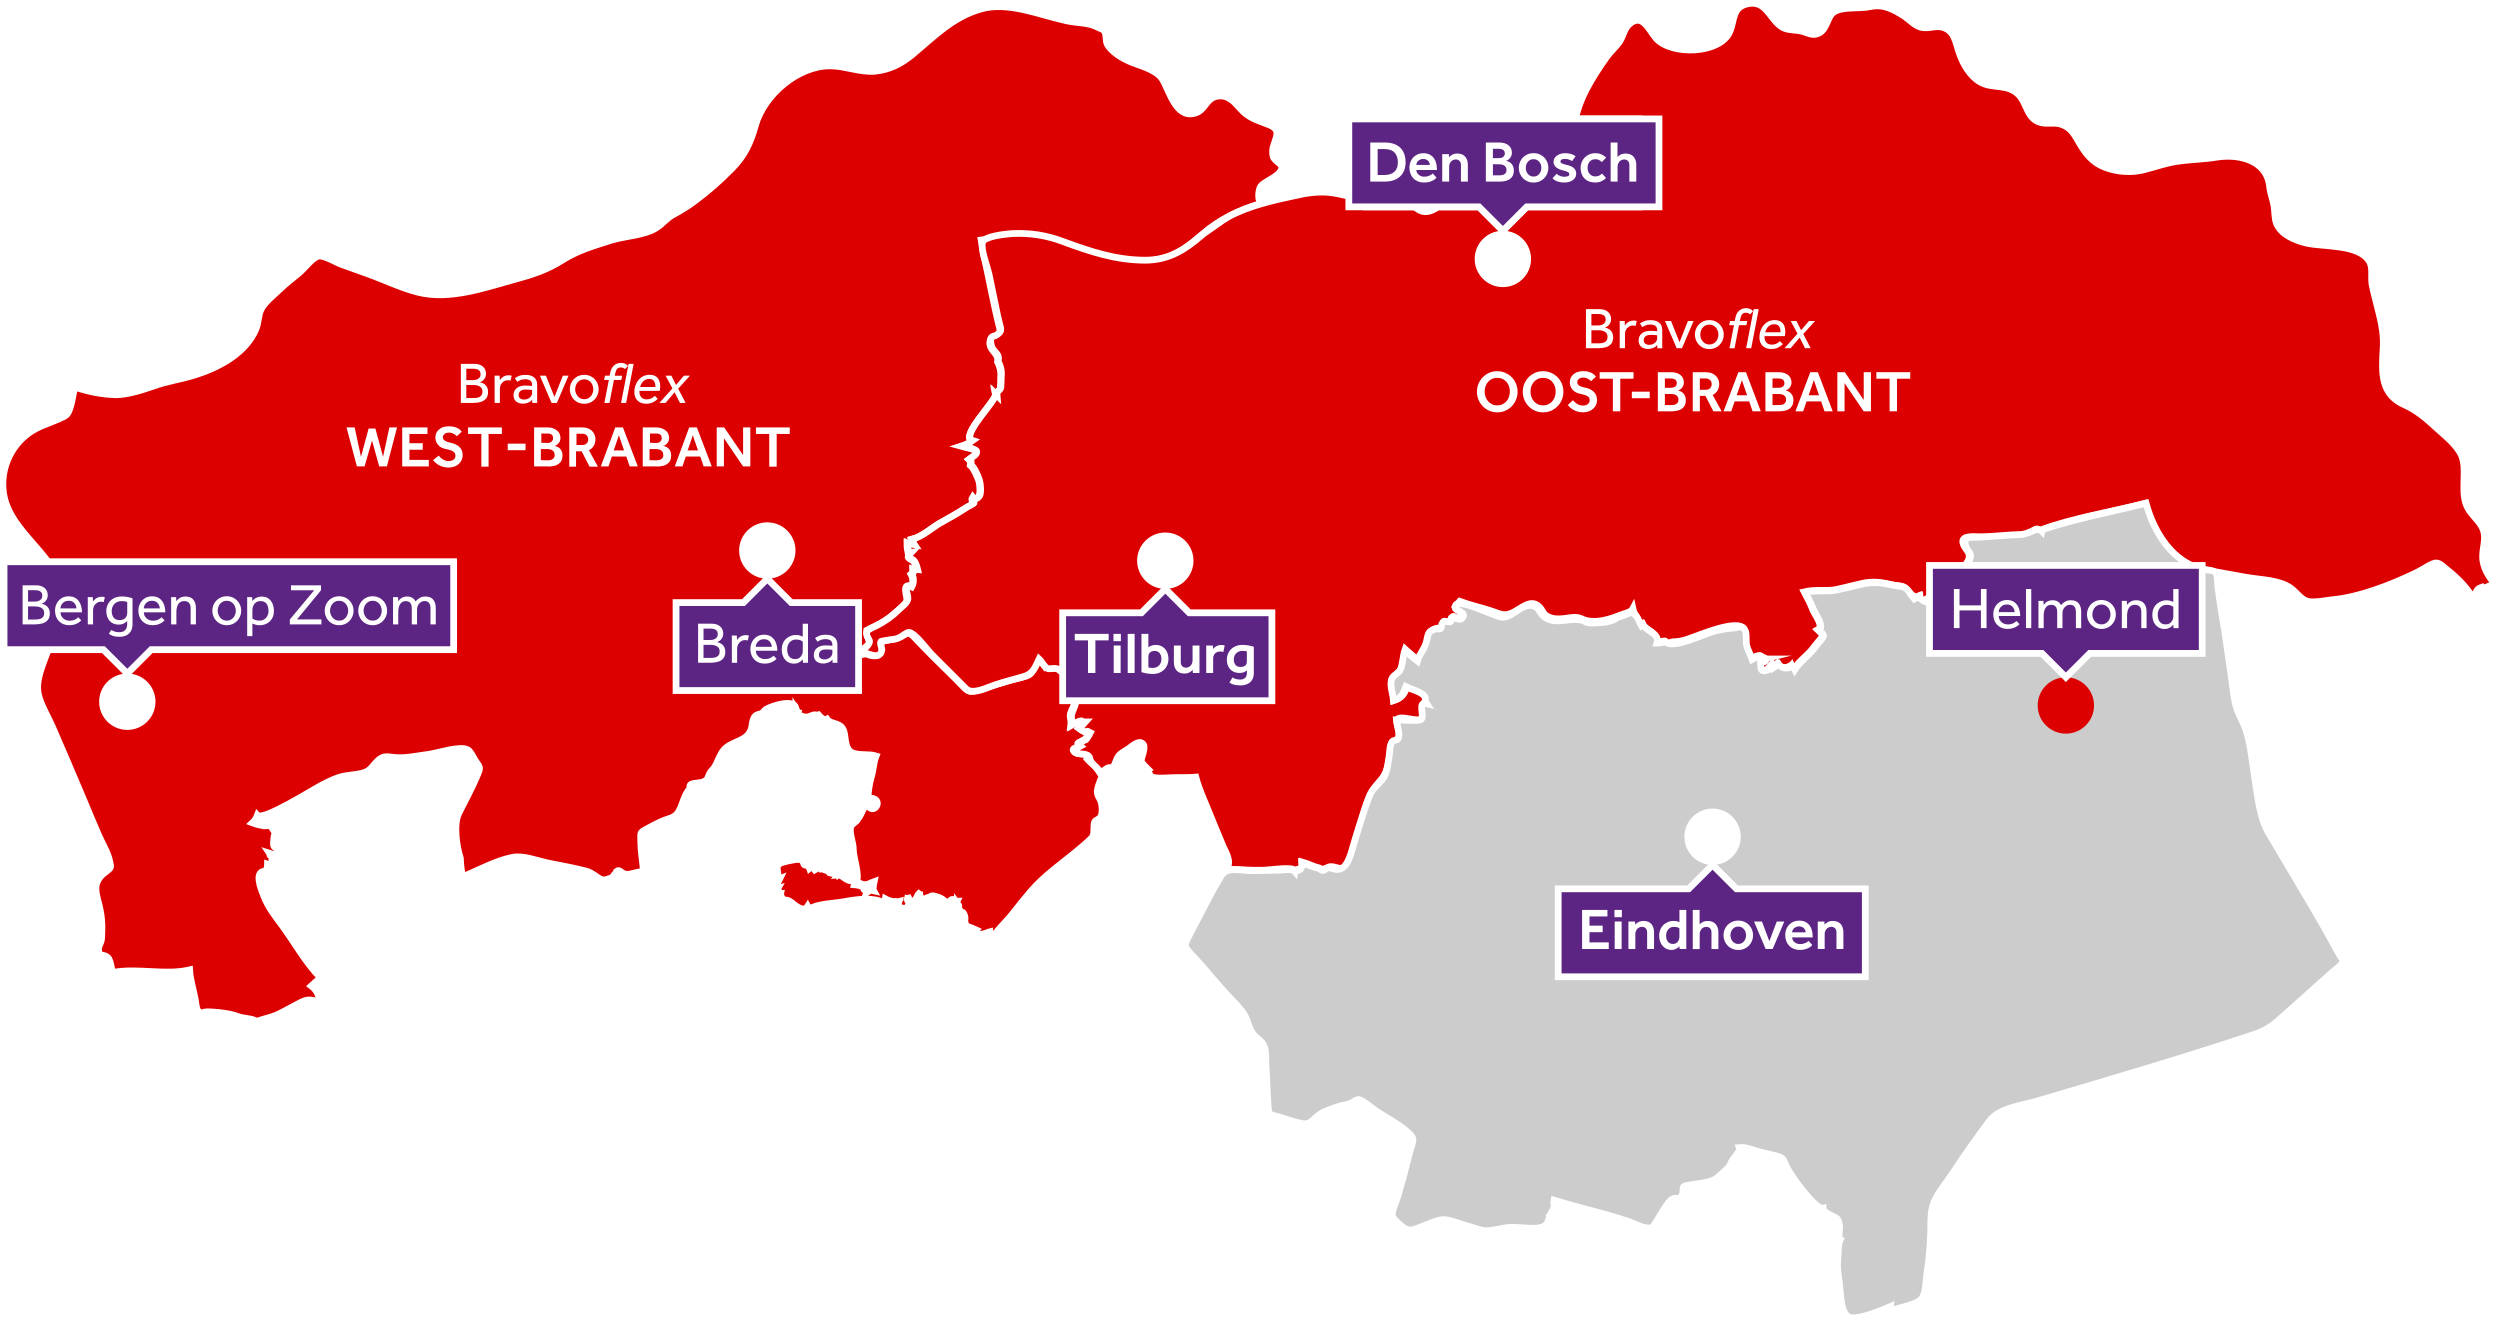 <?xml version="1.0" encoding="UTF-8"?>
<svg id="Layer_1" xmlns="http://www.w3.org/2000/svg" version="1.1" viewBox="0 0 1108.91 585.79">
  <!-- Generator: Adobe Illustrator 29.5.1, SVG Export Plug-In . SVG Version: 2.1.0 Build 141)  -->
  <defs>
    <style>
      .mouseover_hidden {
        opacity: 0;
        transition: opacity 0.3s ease-in-out;
        cursor: pointer;
      }

      .mouseover_hidden.istouch {
        visibility: hidden;
        pointer-events: none;
      }

      .mouseover_hidden:hover {
        opacity: 1;
      }

      .outline,
      .city_highlight {
        stroke-width: 3px;
        stroke-miterlimit: 10;
        fill: none;
      }

      .outline {
        stroke: #fff;
      }

      .grijs,
      .hidden_area {
        fill: #ccc;
      }


      .hidden_area {
        opacity: 0;
      }

      .city_highlight {
        stroke: #5c2483;
        fill: none;
      }

      .paars {
        fill: #5c2483;
      }

      .letters {
        fill: #fff;
      }

      .rood {
        fill: #d00;
      }
    </style>
    <script type="text/javascript">
      var hoverAan = -1;
      isTouch = 'ontouchstart' in window         // works on most browsers
              || navigator.maxTouchPoints;       // works on IE10/11 and Surface

      var bfWestBrabantUrl = "/reizen/ik-reis-met/bravoflex/bravoflex-west-brabant";
      var bfHelmondUrl = "/reizen/ik-reis-met/bravoflex/bravoflex-helmond";
      var bfWaalwijkUrl = "/reizen/ik-reis-met/bravoflex/bravoflex-loon-op-zand-dongen-waalwijk";
      var bfOostBrabantUrl = "/reizen/ik-reis-met/bravoflex/bravoflex-oost-brabant";

      window.onload = function(e){
        setLinks('W_brabant', bfWestBrabantUrl);
        setLinks('ZO_brabant', bfHelmondUrl);
        setLinks('O_brabant', bfOostBrabantUrl);
      }

      function setLinks(regioNaam, url) {
        regioMO = document.getElementById(regioNaam+"_mo");
        regioMO.onclick = clickLink(url);

        if (isTouch) {
          regioMO.setAttribute("class", "istouch");
          document.getElementById(regioNaam).addEventListener("touchend", touchHover(regioNaam, url), false);
        }
      }


      function clickLink(url) {
        return function() {
          window.open(url, "_top");
        }
      }

      function touchHover(el) {
        return function() {
          if (el != hoverAan) {
            if (hoverAan != -1) {
              document.getElementById(hoverAan+'_mo').style.visibility = "hidden";
              document.getElementById(hoverAan+'_mo').style.opacity = 0;
              document.getElementById(hoverAan+'_mo').style.pointerEvents = 'none';
            }
            document.getElementById(el+'_mo').style.visibility = "visible";
            document.getElementById(el+'_mo').style.opacity = 1;
            hoverAan = el;
          } else {
            console.log(document.getElementById(el+'_mo'));
            document.getElementById(el+'_mo').style.pointerEvents = 'auto';
            document.getElementById(el+'_mo').click();
            document.getElementById(el+'_mo').style.pointerEvents = 'none';
          }
        };
      }

    </script>
  </defs>
  <g id="W_brabant">
    <path class="outline rood"
      d="M491.9,339.8c-1.2,1.1-2.6,2.1-4.1,2.9-.9-1.4-1.9-2.7-3.2-3.8-.8-.7-1.6-1.4-2.3-2.2,0,0,.7-.9.2-1.4-1.3-1.3-4.7-.5-6-1.8-1.6-1.6,1-1.8,2.4-2.6-2.1-1.6.2-1.5,1.2-2.4.9-.7.6.1,1.4-.8.6-.9,1.2-1.8,1.7-2.8-1.5-.7-1.1-1-1.9-.2-1-.4-2-1-2.9-1.7l2.6-2.9h-1.2c-.3-1.3-3.5.6-4.8,1.4.3-2.5-.6-3-.2-4.9.4-1.2.9-2.4,1.5-3.6.9-2.5,1.2-5.5,2-7.9-2-.4-3.9-1-5.8-1.7.5-1.2.8-2.5,1.2-3.6-1.5-.4-1.7-1-2.8-1.7-1.6-1.1-1-1.3-2.5-1.7-1.4-.1-2.7,0-4.1.2l.2.5c-1.1-1.9-2.5-3.6-4.1-5-.8,1.8-2,5.8-3.6,7s-6.6,2-8.2,2.5c-4.8,1.4-9.6,2.8-14.3,4.3-3.6,1.1-4.2,1.5-7-1.3-1.9-1.9-3.7-3.9-5.7-5.8-5.4-5.2-10.7-10.5-15.8-15.9-2.7-2.9-3.3-2.1-6.3-.5-2.4,1.3-7.4,1.5-7.9,2.2-2.6-.2,0,4.5-2.2,6-1,.7-4.1,0-4.3-.2-.5-.2-.9-.4-1.4-.5-.2.1-1,.5-1.2.5-.9-.3-1.5-1.2-1.4-2.2,1.1.5,3.9-1.8,4.3-2.5.7-1.3-1.3-4.5-1-6.1,4.1-2,8.2-3.8,11.6-6.8,1.5-1.4,5.5-4.2,6.2-6.2.5-1.6-2.5-8.5,1.9-6.1,1-1.8,1-4,0-5.8,1-.9.7-.1.7-1.9.8.3,1-.1,1.9,0-.2-1.3-.7-2.5-1.4-3.7-1-1.4-4-1.1-1.5-3.8l-1,.2c-.3-1.4-.5-2.9-.5-4.3,1,.5,1.9.3,2.9.5-.4-.6-.3-1.7-.7-2.4,4.3-1.1,8.6-5,12.2-7.1,3.8-2.2,7.9-4.3,11.5-6.7.6-.4,3.1-1.6,3.5-2.2.4-.7-1.2-1.3-.4-2.5.9,1.2,2.2.3,2.9-.7.7-1.1.5-4.9,0-6.7-.7-2.2-2.5-6-3.8-7,.2-1.5,0-1.9-.7-2.6,1-.8,3.7-2,3.4-3.4-.3-1.2-5.3-2-6.7-2.4,1.7-.5,3.4-1.3,4.8-2.4-5.8-1.8,10.8-17.9,10.3-20.6l.5.5c-.2-2.1,1.4-1.8,1.7-3.4.2-1.5.2-3,.2-4.6.2-2.4-.3-4.8-1.4-7,.8-3.9-4-4.9-3.4-9,.5-3.3,2.1-1.3,3.8-3.2,1.2-1.3.5-2.8-.1-5.2-1.7-7.2-3.3-15.2-4.9-22.9-.9-4.4-2-9-2.7-13.7,9.7-1,17.7-4,27.8-1.4,9.3,2.4,17.6,6.9,27.1,8.9,8.5,1.8,18,2.9,26.3.5,6.4-1.8,11.7-6.1,16.8-10.5,7.7-6.7,16.4-10.9,26.3-13.8-1.7-.9-1.4-5.9-.3-7.5,1.7-2.5,10-4.8,9.3-9-.2-1.1-3.3-2.5-3.8-4.3-.4-1.8-.3-3.6.4-5.3,1.4-4.3,2.8-6.7-2.3-8.8-3.7-1.5-7.6-2.5-10.8-5.3-2.6-2.3-3.7-4.4-6.2-6-2.2-1.6-5.1-1.9-7.6-.8-3.5,1.7-4,5.6-7.8,6.9-9.1,3-11.8-10.7-15.1-15.4-2.2-3.1-7.3-4.9-11.8-6.5-4-1.4-9.1-4-11.9-7.8-1.5-2.1-.5-4.2-1.6-6.4-.6-1.1-2-1.3-3.1-1.9-4-2.2-9.1-1.8-13.9-2.9-12.1-2.6-25.8-8.7-38-5.2-12.5,3.6-20.7,12.2-30.4,20.3-4.9,4-10.1,6.7-16.6,7.3-6.6.5-13-2.3-19.6-2.4-14.5-.1-29.5,12.9-33.3,26.3-2.2,7.8-4.7,13.4-10.4,19.2-5.1,5.2-10.5,10-16.3,14.3-3,2.3-6.3,4.3-9.6,6.1-3.1,1.6-4.8,4.1-7.6,5.9-5.1,3.4-14.1,3.7-19.9,5.5-7.8,2.5-15,4.5-21.9,8.9-6.8,4.3-13.2,6.4-21,8.5-13.5,3.7-29,9.3-43.1,5.7-7.5-1.9-14.8-5.5-22.1-8.1-4-1.4-7.9-2.9-11.9-4.3-2.5-.9-7.7-4.1-10-3.6-2.6.5-6.5,5.7-8.7,7.5-2.9,2.4-5.8,4.6-8.5,7.2-2.7,2.6-6.7,5.7-8.3,8.9-1.3,2.5-1.1,5.9-2.3,8.8-4.6,10.9-16.8,17.2-27.6,20.5-6,1.8-11.8,2.6-17.7,4.7-4.8,1.7-11.7,3.9-16.9,3.9-6.2-.2-12.3-1.4-18.1-3.4-.9,3-1.1,6.2-2.1,9.1-1.1,3.3-1.5,3.4-4.7,4.9-4.7,2.1-9.6,3.4-13.8,6.5C4.2,198.4,0,208.8,1.6,219.1c3.3,20.4,31.4,30.2,25.4,53.5-1.8,7-5.3,14.3-7.7,21.1-1.5,4.2-3.2,9.1-2.4,13.7.9,4.9,4.3,10.3,6.3,14.9,4.5,10.4,9,20.8,13.4,31.3,2.3,5.6,4.7,11.2,7.1,16.8,1.6,3.7,4.2,7.8,5,11.8.6,2.9.7,2.5-2,4.7-1.6,1.1-2.8,2.5-3.6,4.3-1.6,3.9.7,8.5,1.4,12.8.5,2.7.8,5.4.7,8.2,0,1.5-.1,3.2-.2,4.6-.2,1.3-1.3,3-1.3,3.9-.2,4,2.2,2.2,4.2,4.1,1.1,1.1,1.6,5,1.9,6.6,11.1-2.2,23.5,1.4,34.3-1.2.2,4.1,1.6,8.4,2.4,12.6.3,1.3.4,4.2,1.2,5.4,1.4,2,1.6.7,4.3.6,3.4.1,6.8.4,10.1,1.1,1.5.3,2.9.8,4.3,1.3,1.9.5,6.7.8,7.2,1.9,4.3-1.5,7.4-1.8,11.2-3.9,2.8-1.5,5.5-2.9,8.3-4.4,3.4-1.8,4.8-1.4,8.6-.3,0-2.8-1.3-5.5-3.6-7.2,1.3-1.2,2.7-2.4,4.1-3.6-6.4-6.4-11.5-15.6-16.9-23-3.4-4.6-6.4-8.3-8.4-13.6-1.1-2.8-4.6-11.3,1.3-10.6,0-1.1.5-2,.5-3.1.8.3,1.7.2,2.4.5-.6-1.4-.7-2.9-.2-4.3-2-.3-.6,0-1.4-1.2,1,.3,2,.7,2.9,1.2.2-1.2.5-2.4,1-3.6-2.9.3-2-2.2-1.9-4.3.1-1.9,1.1-1.6-.5-4-1.7-2.4-1.1-1.3-4-1.4-1.7-.3-3.4-.7-5-1.3,1-.9,1.7-2.1,2.2-3.4,2.5,2.7,24.8-11.5,28.8-13.5,3.2-1.6,6-3.1,9.4-3.8,2.7-.5,5.4-.7,7.7-1.2,4.2-.9,4.7-2.9,7.1-5.3,2.3-2.3,3.7-2.4,7-1.9,5,.7,10.6-.6,15.9-1.3,4.3-.6,14.1-3.9,17.4-2,1.4.8,2.5,3.6,3.4,4.9,1.8,2.8,2.4,2.6,1.1,5.7-2.4,5.9-5.5,11.5-8.4,17.3-2.6,5.1-1.1,14.9.6,20.2.1,2.7.4,5.5,1,8.2,7.1-2.9,14.8-7.2,22.1-8.6,4.8-1,11.2,1.6,16.2,2.6,5.5,1.1,11.1,2.1,16.5,3.5,2.8.7,4.8,3,6.8,3.7,1.9.7,2.8-.5,4.9-.7.2-1.1-.3-.3,1-1,.1-.2-.2-.7-.2-.5.5-.3.9-.8,1-1.4,1.3-1.1,2,.8,3.7,1.2,2.4.6,4.9-1.2,8.3-1-.5-4.7-1.3-9.6-1.3-14.3,0-3.4-.3-3.1,3-4.9,2-1.1,4.1-2.2,6.1-3.1,3.6-1.6,5.8-1.4,7.6-4.2,2-3,2.5-8.2,5.5-10.7-1.9-2.4,3.7-2,5.3-2.6,2.4-1,2.1-1.6,2.9-3.4.6-1.5,1.6-1.9,2.6-3.6,1.3-2.2,2.1-5.3,4-7.4,3.2-3.6,9.4-3.6,11.6-8.1,1.2-2.4.5-4.3,1.9-6.4.9-1.3,2.5-1.1,3.4-1.7.4-.3,1.3-1.5,1.9-1.8,3-1.6,11.9-4.4,13-.6-.4.3-.2.1-.5.5.1,0,.7.1.5-.2,0,.8.3.8.7,1.4-.1.3-.4.4.2.5-.1.3,0,.7.2,1,1.1.2,1.9.9,3.6,1,1.3,0,2.9-1.3,4.3-1,.3.1.7.1,1,0,.8,1,2.6,2.6,3.8,1.9,1.9,2.8,6.9.8,7.8,6.6.5,2.9.5,6.7,3.1,8.1,2.9,1.6,7.9.6,10.9,1.6-1.2,3-1.2,6.4-2.2,9.5-.8,3-1.3,6.1-1.4,9.2,8.2-.5,2.2,9-.5,2.4-2.2,2.7-2.2,4.9-4.3,7.2,0,.8-2.4,1.7-2.8,3.1-.9,2.7,1.2,7.3,1.1,10.1,0,3.8,2.8,10.9,1.4,14.6,1.6.2,2.3,1,3.8,1,1.9-.1,1.8-.6,4.1-1.4-.4,2-1.6,3.9-3.4,5,.2-.5.5-.9.7-1.4-1.1.4-2.2.6-1.9-1-1.3-.7-2.8-1.1-4.3-1.2.2-1.1-.2-1.3,0-1.9-2.4.2-2.2.2-3.6-.6-1.2-.7-2.3-1.9-3.6-1.8.3-.4,0-.2-.2,0-.8-1.1-2.2-.4-3.6-1-.3-.5-.5-1.1-.7-1.7-.8-.4-1-.1-1.4.5-.7-.2-1.1-.7-1.7-.5-.3-.4,0-.4,0-.7-.6,0-1.2.2-1.7.5v-.5c-.9.3-.6-.1-1.4.7,0,0-.7-.8-.2-.5-1.2,0-1.1-.3-1.7.2-.2-.6-.6-.6-1-1.4-2.3.6-1.1-1.5-2.6-2.2-1.7-.7-3.6,0-5,.2-3.1.5-5.1,1.8-7.3,1.2.4.6.9,1,1.4,1.4-.2.2-.3.5-.5.7.3.5.5.7.7.7.2,1.4.4,2.9.5,4.3l.5-.2c-.2.4-.2.8-.5,1.2-.5.1,0-.3-.5-.2-.2,1.2-.3,2.4-.2,3.6.2.1.4,0,.5-.2-.3.1-.3,0,0-.2.1.8.2,1.6.5,2.4.3.1.3-.2.7-.2-.1.5,0,1,.2,1.4-.2.1-.5.1-.7.2,1.8,2.2,2.8.7,5,2.3,1.5,1.1,5.5,5,7.4,2,.2.4.5.8.7,1.2,3.4-2.4,10.7-2.5,15.2-3.3,6-1.1,13.1-2.1,17.9.4.1-.6.6-1.1.7-1.7,1.1.6,2.3,1,3.6,1.2-.2.1-.3.3-.2.5.9-.3.7.1,1.4-.5.4.1.8.1,1.2,0-.8,2.4.9,3,3.3,3.1,1.2.1,2.9-.1.5-.7.5-2.1,6.9-5.5,7.2-3.1,1.1-.8,1.7-1.3,2.9-1.2.2-1.5,3.8,0,4.8.5,1.7.8,5.4,5.1,3.8,1.2.9-.8,1.8-1.3,1.9.2.5-.2.9-.2,1.4-.2-.2.4-.4.8-.5,1.2-.4-.1-.8-.2-1.2-.2-.5,1.5-.1,2.3,1.4,2.4,0-.9.5-1.5.5-2.2.7,1,.9.7,0,2.4,1.5.1.6.1,1.4,1.2,1.5,0,1.5,1,1.9,2.2.2.5-.2,1.7,0,2.3.3,1,.4.8.5,1.8,1.6.4,3.1,1,4.6,1.7-.4.5-.6,1.2-1,1.7,1.4.4,2.9.4,4.3,0,.4.5.6,1.1.7,1.7-2.7.7-3.9.2-6.5,1.7,3.7,1.4,4.8.8,8.4-.2-1.2-.6-2-1.8-2.2-3.1.7-.4,1.4-.8,2.2-1,.1,1.2.4,2.4.7,3.6,2.2-4.1,6.4-7.7,9.3-11.4,2.7-3.4,5.3-6.7,8.1-10,6.5-7.6,14.9-13.1,22.6-19.7,1.6-1.4,5.5-4.6,5.2-5.3.6-1.6,0-4.8.7-6,.6-1,1.9-.9,2.6-2.2,1.1-1.8.6-5.6.2-6.6-.6-2-1.6-2.3-1.7-4.7.2-1.5.6-2.9,1.2-4.3.7-2.3,2.4-4.2,4.6-5.3.1-.9-.2-1.3-.6-1.6ZM387.7,395.2c-.5-.1-1-.2-1.4-.5.3-.3.6-.5,1-.7-.1.9.2.8.4,1.2h0ZM402.6,399.5s-.3-.7-.2-1c.5.1.3-.1.7-.2.2.3.3.8.5,1.2h-1ZM407.9,396.9c-.3,0-.6.4-1,.5.2-.4.4-.7.7-1,.3.2.7.5.3.5h0Z" />
  </g>
  <g id="O_brabant">
    <path class="outline rood"
      d="M1107.3,259.8c-2.7-3-5.2-6.7-5.9-10.7-1-5.4,2.2-10-.4-15.2-1.8-3.6-5.7-6.2-7.1-10.2-2.5-7,.7-15.7-2.2-22-2.3-4.8-7.6-8.8-11.3-12.2-4.2-3.9-8.6-7.6-13.6-9.8-10.9-4.8-10.4-14-9.7-25.5.5-7.4-1.6-14.1-3.3-21.1-.6-2.3-1.3-5-1.7-7.4-.4-3,.5-7-1.1-9.7-4.6-7.9-20.6-6.4-28.1-8.2-4.9-1.2-11.1-3.7-13.1-8.7-.9-2.3-.7-5.1-1.1-7.6-.5-3.1-1.7-5.9-2-9-1.2-11.2-13.2-14.4-23.4-12.8-6.1,1-12.3,1-18.4,2-4.8.8-9.2,2.4-13.9,3.6-5.7,1.4-11.8,1-17.3-1.1-6-2.3-8.9-6.5-12-11.9-1.9-3.3-3.4-5.7-7.2-7.1-3.1-1.1-6.1-.1-9.1-.8-6.4-1.5-6.1-8.5-10.1-12.5-4.9-4.9-11.5-2.4-16.9-5.5-4.7-2.7-7.7-8.1-9.4-13.1-1.6-4.5-1.9-9.6-7.3-11.2-3.2-.9-6.4.8-9.6,0-2.9-.8-4.9-3.2-7.4-4.9-4.7-3-9.2-5.5-14.9-4.3-5.1,1.1-12.5-.1-16.3,2.4-3.1,2-2.9,7.5-6.7,9.4-2.7,1.3-4.6,0-7-.7-2.9-.9-6.4-.4-9-1.8-5.8-3.2-7.1-12.4-15.7-10.5-6.8,1.5-5.7,7.4-7.8,12.3-4.3,10.1-26.2,10.6-32.8,2.9-3-3.5-6.1-11.6-12-6-2.1,1.9-2.6,5.4-4.2,7.7-1.8,2.5-4.1,4.4-5.9,7-6.1,8.7-12.4,18.6-13.9,29.1-.5,3.7,0,7.3-.2,11-.2,3.2-2.5,4.5-3.4,7-.13.38-.21.73-.27,1.06-.07-.15-.15-.3-.23-.46-6.4,4.2-14.7,5.7-21.1,10.1-3.5,2.3-6.9,6.2-10.9,7.4-4.5,1.4-8.3-2.4-12.8-2.7-5.5-.3-8.8,1.1-12.9,4.4-6.6,3.8-8.8-1-13.9-4.7-5.3-3.8-9.9-2.8-15.8-1.1-5.9,1.7-9.2,0-14.9-1s-11-.4-16.4.8c-10.4,2.2-21.9,4.7-31.1,9.8-2.13,1.16-10.14,7.05-10.73,7.37-.02.01-.77.64-.79.66-7.59,6.59-14.89,11.08-25.07,11.08-13.1,0-24.3-3.8-36.3-8.2-7.2-2.8-15-4-22.7-3.6-3.4.2-12.5,1.3-13.2,3.8-.9,3.2,2,10.5,2.8,13.9,1,4.9,2.1,9.9,3.1,14.9.4,2.2.9,4.3,1.4,6.4.9,3.6,1.5,4.1-.8,5.8-1.7,1.2-2.3.2-2.9,2.3,0,1.2.2,2.5.7,3.6,1.4,2.5,3.4,2.7,2.6,6,1.2,2.1,1.7,4.5,1.4,7,0,1.5-.1,3-.2,4.6-.3,1.5-1.9,1.2-1.7,3.4l-.5-.5c.4,2.7-16.1,18.8-10.3,20.6-1.4,1-2.9,1.8-4.6,2.4,1.6.5,6.1,1.2,6.4,2.4.4,1.5-2.2,2.6-3.2,3.4.9.7.8.9.7,2.6,1.3.9,3.2,4.8,3.8,7,.5,1.8.7,5.6,0,6.7-.6,1-1.9,1.9-2.9.7-.4.8.6,2.2.5,2.4-.5.7-2.8,1.6-3.6,2.2-3.6,2.4-7.7,4.7-11.5,6.8-3.6,2.1-7.9,6-12.2,7.1.4.7.3,1.8.7,2.4-1-.2-1.9,0-2.9-.5,0,1.5.2,2.9.5,4.3l1-.2c-2.5,2.6.5,2.4,1.5,3.8.7,1.1,1.1,2.4,1.4,3.7-.9-.1-1.1.3-1.9,0,.2,1.7.3,1.1-.7,1.9,1,1.8,1,4,0,5.8-4.4-2.3-1.4,3.8-1.7,5.3-.3,1.9-2.4,3.2-3.8,4.6-3,3-6.5,5.5-10.3,7.4-1.3.7-3.7,1.5-4.1,2.6-.6,1.8,1.2,3.5,1.2,4.3,0,1.2-2.6,4.3-4.3,3.6,0,2,1.2,2.2,2.6,1.7,1.3,0,5.9,2.8,7-.9.5-1.7-1-3.3-.2-4.4,0-.1,3.6-.7,3.8-.7,1.9-.3,2.7-.1,4.9-1.3.7-.4,2.7-2,3.6-2,2.6,0,8.2,7.8,10.2,9.8,3.1,3.2,6.4,6.4,9.5,9.5l3.5,3.5c2.7,2.6,2.8,3.4,5.8,3.3,3.2-.2,6.9-2.1,9.8-3,4-1.3,7.8-2.3,11.8-3.4,4.5-1.2,5.3-3.9,7.2-7.9,1.3,1.2,2.1,3.3,3.6,4.1,1.1.6,2.6-.2,4.3.2,2.4.6,3,2.8,5.3,3.4-.4,1.1-.8,2.3-1.2,3.6,1.9.7,3.8,1.3,5.8,1.7-.9,2.4-1.1,5.4-2,7.9-.3.9-1,2.4-1.3,3.4-.5,2,.3,2.4,0,5,1.2-.7,4.6-2.8,4.8-1.4h1.2l-2.6,2.9c.9.7,1.8,1.3,2.9,1.7.8-.8.4-.5,1.9.2-.5,1-1,1.9-1.7,2.8-.8.9-.5.1-1.4.8-1,.9-3.3.7-1.2,2.4-1.2.7-4,1.1-2.6,2.5,1.3,1.4,4.9.4,6.2,1.9.8.8.1,1.7,1.9,3.5,1.5,1.5,2.5,2.2,3.4,3.9,1.7-1.1,3.8-3.3,4.8-1.9,1.8-1.5,1.9-3.9,3.1-5.5,1.1-1.5,2.9-2.2,4.6-3.4.9-.6,4.8-4.4,6.5-1.7,1,1.6-1.2,6.2-1,7.2.3,1.2,1.8,2.5,2.9,3.6l-.5.2c1.1.7,1.2,2.5,1.9,3,1.8,1.4,7.9.6,10.8.6,3.2,0,7.1,0,9.1-.2,1.5,5.9,4.4,11.7,6.6,17.4,1.6,4.1,3.4,8.1,5,12.1,1.5,3.9,4.6,7.8,1.9,11.3,5.5.2,10.7.6,16.2.5,2.9,0,13-1.8,14.6.2.5-1.5,3.4.6,3.1-3.8,2.5.7,5,2.1,7.4,2.6.2,0,.9.7,1,.7.7,0,1.1-.5,1.9-.5.4,0,1.3-.8,1.8-.8,3-.2,4.8,2.2,7.4-.6,2.7-2.9,4-11.7,5.3-15.6,2.4-7.3,3.8-15.7,9-21.2,3-3.2,3.7-5.8,4.6-10.1.4-2,.3-4.7,1.2-6.6,1-2.1,1.3-1.1,2.4-2.4.7-.6,1.1-1.6,1.1-2.5.1-1.3-2.1-5.3-1.1-6.4,1.7-1.8,9.2,1.5,11-.2,1.7-1.6-1.9-8,2.4-7-.7-1-.1-2.1-.2-2.4-.6-1.4-.4-.7-1.7-1.7-2-1.6-5-2.1-7.2-3.4-1.1,3.4-2,5-5.5,6.2-.1-2.6-2-6.5-1.2-9,.5-1.6,2.9-2.8,3.8-4.3,1.3-2.2,1.2-6.2,2.4-9,1.8,1.5,3.7,3.4,5.5,4.8.9-3.2,3.1-5.2,4-8.4,1.1-3.8.5-4.7,4.1-5.9.8-.3,1.7.3,2.4-.4.5-.5,0-1.8.6-2.2,1.1-.8,1.8.4,3.3-.1.6-.2.3-1.4.8-1.6,0,0,0-.9.2-1,.4-.2,1.3.5,1.4.5,1.2-.3,4.7,1.5,3.1-2.3-1-1.3-3.3-.5-3.7-2.2.35-.54,1.14-1.48,2.18-2.68,4.35,1.61,9.02,2.67,13.42,4.08,2.4.7,5,2.1,7.4,1.8,5.1-.7,10-8,14.5-3.4,1.6,1.7,1.5,3.1,3.8,4.3,2.2,1.1,4.2,1.1,6.6.9,1.9-.1,4.2-.8,6.3-.5,1.9.2,2.7,1.1,4.4,1.4,5.4,1.1,10.7-.9,15.5-2.7,2.55-.91,4.15-1.24,4.88-2.63.57,2.64,1.91,4.5,3.52,7.32l.7-.5c1.4,2.9,7.5,3.9,6.2,8.2,1,0,2.4-.7,3.5-.7.9,0,1.3,1.1,1.6,1.1.6,0,1.4-.7,1.9-.7,2.5,0,5.1-.5,7.4-1.4,4.4-1.4,22.1-9.2,24.6-4.1.7,1.5,0,4.8.5,6.6.5,2,1.9,4.2,2.6,6.4,1.1-.6,4.4-2.8,4.8-.2,0,0,.9,1.5-1,1.4.1,1.9-.6,4.5,2.5,3.7,1.1-.2,1.6-1.3,2.5-2.3.1.4.3.8.5,1.2.8-.5,1.5-1,2.2-1.7,1.2,1.8,3.6,2.3,5.4,1.2.2-.1.4-.3.6-.4.3.7,1.1,1.1,1.4,1.7,1.8-3.1,5.9-6,8.2-8.9.9-1.2,1.5-1.9,2.4-3,2.5-3.2,2.9-2.7,0-5.6,2.7-1.5-1-6.2-2-8.3-1.1-2.9-2.5-5.7-4-8.5,4.4-1.1,10.3-.2,14.2-1,3.3-.7,7.3-1.8,10.9-2.6,5.4-1.3,9.1-.6,14.5.6,1.4.3,3.5.2,4.7,1,1.5.9,2.2,2.7,3.7,3.7l-.5.2c.3.4.7.6,1,1,.8-.5,1.6-.9,2.4-1.2.1,1.4,1.2,2,2.2,2.4.8-1.3,2.7-1.4,3.8-2.6,1-1.1,1.5-2.7,2.6-3.8,2.3-2.3,4.9-4.4,7.7-6.2,3.1-2.2,6.8-4.9,5.8-8.5-.3-1-3.7-4.4-2.4-6.3s7.4-.9,9.6-1c5.8-.4,12.4.4,18.1-1,3.2-.7,4.3-4.4,6.6-1.4.1-.6.1-.1,0-.7,14.3-5.4,31.1-7.9,46.1-11.8,1.9,7.3,6.1,17.1,12,21.8,4.1,3.3,7.7,6.5,13.2,7.4,6.8,1.2,13.1,2.4,19.9,3.6,6.3,1.1,14.7,1.1,19.7,4.8,3,2.2,4.8,5.7,8.6,6,3.2.3,7-.6,10.1-.9,12-1.2,25.2-6.4,36-11.5,2.4-1.1,4.2-2.3,6.7-3.7,4-2.2,4.5-.8,8,2,4.5,3.5,9.2,8.3,12,13.4,1-2.6,0-4.7,3.4-5.8,1.2,1.6,5.5,1.7,3.1-.5.9-.4,2,.1,2.4,1,1.2-.6,1-.7.9-1.1Z" />
  </g>
  <g id="ZO_brabant">
    <path class="grijs outline"
      d="M868.8,253.1c1.9-1.7,4-2.5,4.9-4.9,1.1-2.9-.5-2.9-1.6-5.6-2-5,2.1-4.2,5.3-4.3,6.4-.3,12.4-1,18.7-1.2,4.3-.1,7.4-3.8,9.7-1.4.1-.4,0-.3,0-.7,14.6-5,31.1-8,46.1-11.8,3.4,12.7,11.9,26.8,25.9,29.4,2.1.4,4.3.3,5.2,1.7.8,1.2.6,4.7.8,6.2.6,4.1,1.1,8.2,1.8,12.2,1.5,8.6,2.6,17,3.9,25.7.7,4.7,1.1,9.9,2.2,14.4,1.1,4.1,3.7,7.9,4.8,11.8,2,6.7,2.6,14.2,3.7,21,1.4,8.4,2.1,17.2,6.2,24.1,4.5,7.6,8.9,14.9,13.3,22.4,4.4,7.5,9,15.1,13.2,22.7,1.4,2.5,2.8,5.1,4.2,7.7.3.6,2.2,3.2,2.2,3.8-.1,1.5-3.2,3.6-4.6,4.8-6.7,6.1-14.1,12.5-20.9,18.7-4.9,4.4-7.6,6.9-13.8,9-31.8,10.6-64.3,20.1-96.4,29.6-6.8,2-16.8,3-21.1,8.8-5.7,7.6-11.5,15.8-16.4,23.3-2.7,4.1-6.4,8.3-8.3,12.9-1.6,4-1.3,8.4-1.4,12.7-.2,6.4-.7,12.7-1.7,19-.6,3.9-.3,9.7-3.2,11.8-3.3,2.3-9.3,3.1-13.1,4.6.1-.6-.1-1.3,0-1.9-4.2,1.8-12.8,5.4-17.3,4.9-5-.5-4.6-11.8-5.3-16-.6-4-1-6.7-.6-10.3.4-3.3-.1-6.3,1.1-8.4-1.1-.6-.3-4.6-.3-5.3,0-1.4-.3-2.7-1-3.8-.8-1-6.5-2.7-6.4-4.8-3.5.6-14.4-14.5-16.1-18.3-1.8-4-1.3-4.1-6-5.2-2-.5-3.9-.9-5.8-1.4-2.9-.7-6.2-2.3-9.2-2,.7,1.7-2.5,4.4-3.4,6.2-1,2.2-.9,2.3-2.8,4-.8.8-1.4,1.2-2.2,2-3.3,3.3-6.2,3.2-10.8,4-1,.2-4.9.6-5.4,1.1-.6.6-.2,2.5-.6,3.4-1.5,3.4-2.3.9-4.6,2.2-2.1,1.2-5.7,8.1-7.2,10.3-2.1,3-1.3,2.6-4.3,2.4-2.4-.2-5.3-1.9-7.6-2.7-3.2-1.1-6.3-2-9.7-3-7.8-2.2-15.7-4.1-23.5-6.5-.1.7-.3,1-.2,1.2.2.5.2,1.1.2,1.7h0c-.3.9-.7,1.8-1.2,2.6h.2c-.3.1-.5.4-.5.7-1.3,1.6-.6,4.2-3.4,5.5-3.8,1.7-11.5-.2-15.9.4-3,.4-6.6,1.5-9.6,1.4-3-.2-6.2-1.7-9.1-2.4-3-.8-6.8-2.6-10-2.5-2.3.1-5.7,1.7-8.1,2.6-3.3,1.1-5.8,3-8.7,1.3-1-.6-5-4-5.4-5.2-.7-1.9,1.5-6.5,2.2-8.7.9-3.1,1.8-6.3,2.7-9.5,1-3.7,1.9-7.5,2.9-11.2s2.3-4.9-.2-7.3c-4.2-4.1-10.1-7-14.9-10.2-1.4-.9-6.1-5-7.8-5.1-.9,0-2.9,1.5-4,1.9-1.4.5-3,.6-4.5,1.1-2.7.9-5.8,1.8-8.1,3.2-3.7,2.3-4.4,5.3-8.8,4.4-3.6-.7-7.2-2.2-10.8-3.1-3.4-.9-3.6-.7-3.9-4.3-.4-6.4-.7-12.9-1-19.4-.1-3.1.2-6.2-1.4-8.6-1-1.5-2.8-2.5-4-4-2.2-2.6-2.3-5.3-3.8-8.2-1.7-3.2-6.1-7.4-8.9-10.4-3.4-3.8-7-8-10.3-11.9-1.5-1.7-3.4-3.6-5-5.4-2.4-2.7-3-3.4-1.3-6.8,2.9-5.6,5.6-10.8,8.5-16.3,1.4-2.7,2.9-5.6,4.5-8.2,2-3.3,2.6-5.5,6.4-5.9,2.8-.3,6,.4,8.7.4,4,0,8-.2,11.9-.2,2.1,0,6.3-.9,7.5.5.1-.8.2-.2.5-.2,1.6-.4,2.8-.3,2.6-3.6,2.4.8,4.8,1.8,7.2,2.4,1.3.3,1.1,1,2.4,1,.7,0,1.1-1.2,1.9-1.2,2.6,0,3.8,1.7,6.5.1,3.2-1.8,4.5-9.2,5.8-13.1,2-6.1,3.9-13.1,6.3-19,1.5-3.6,4.1-4.9,6.2-7.9,1.6-2.4,1.9-6.2,2.4-9,.4-1.9.2-5.4,1.4-7,.5-.7,2.3-.7,2.6-1.2,1.1-1.7-.5-6.1-.7-8.5,1.3,0,10.1.7,11-.2,1.6-1.6-1.8-8.1,2.4-7-1.6-2.5.6-2-1.6-4-1.9-1.6-5.4-2.4-7.6-3.5-1.2,3.3-1.9,5-5.5,6.2-.2-3.2-2-7.2-.6-10,.6-1.2,2.9-2.4,3.5-3.5,1.3-2.3,1.2-6.3,2.2-9.1,1.7,1.9,3.5,3.5,5.5,5,.9-3.3,3.2-5.2,4-8.5.9-3.6.5-4.5,3.8-5.7.7-.3,1.9.3,2.5-.2.7-.5.1-1.8.7-2.2.4-.2.1-.7.7-1,.4-.2,2.4.4,3,.2.3-.1.1-1.7.4-1.8.9-.3,3.6,1.2,4.4.5,3.7-3.2-4.2-3.2-2.5-6.1,1.9-3.2,17.8,5.5,20.9,5.4,4.8-.2,8.8-6.7,13.7-5,3,1,2.6,4.4,6.6,5.9,5.1,1.9,9.2-.8,14.8.4,1.3.3,1.5,1,3.1,1.2,2,.1,4,0,6.1-.2,2-.1,5.9-1.1,6.9-2.6,2,.2,4.4-1.9,6-1.7,2.2.3,3.2,3.9,4.3,5.8l.7-.5c1.4,2.9,7.5,3.9,6.2,8.2,1.1,0,3-.5,3.8-.5,3.8,3.1,16.5-3.5,22.2-5,2.5-.6,5-1,7.6-1.2,3.2-.3,4.1-1.5,5.5,1.1.8,1.5.2,5.1.7,6.8.5,1.9,1.7,3.9,2.4,6,1.1-.6,4.4-2.8,4.8-.2h.5c-.4.1.4-.7.2-.5,1.3,1.4.2,2-1.7,1.9.1,1.9-.6,4.5,2.5,3.7,1.1-.2,1.6-1.3,2.5-2.3.1.4.4.8.5,1.2.8-.5,1.6-1.1,2.4-1.7,1,1.7,4.4,2.6,5.8.7.3.7,1.1,1.1,1.4,1.7,2-3.2,5.8-6,8.2-8.9.9-1.2,1.5-1.9,2.4-3,2.4-3,3.3-3,0-5.6,2.7-1.5-1.2-6.7-2.2-8.9-1.1-2.7-2.4-5.4-3.8-7.9,4.4-1.1,10.2-.1,14-1,3.4-.7,7.5-1.8,11.2-2.6,5.4-1.2,9-.6,14.4.6,1.4.3,3.5.3,4.7,1,1.5.9,2.2,2.7,3.7,3.7l-.5.2c.3.4.7.6,1,1,.8-.5,1.6-.9,2.4-1.2.1,1.4,1.2,2,2.2,2.4.8-1.3,2.7-1.6,3.8-2.8,1.1-1.2,1.6-2.9,2.9-4.2,2.1-2.3,6.5-4.2,8.3-6.7" />
    <circle class="rood" cx="916.34" cy="312.92" r="12.5" />
  </g>
  <g id="ZO_brabant_mo" class="mouseover_hidden">
    <path class="hidden_area"
      d="M868.8,253.1c1.9-1.7,4-2.5,4.9-4.9,1.1-2.9-.5-2.9-1.6-5.6-2-5,2.1-4.2,5.3-4.3,6.4-.3,12.4-1,18.7-1.2,4.3-.1,7.4-3.8,9.7-1.4.1-.4,0-.3,0-.7,14.6-5,31.1-8,46.1-11.8,3.4,12.7,11.9,26.8,25.9,29.4,2.1.4,4.3.3,5.2,1.7.8,1.2.6,4.7.8,6.2.6,4.1,1.1,8.2,1.8,12.2,1.5,8.6,2.6,17,3.9,25.7.7,4.7,1.1,9.9,2.2,14.4,1.1,4.1,3.7,7.9,4.8,11.8,2,6.7,2.6,14.2,3.7,21,1.4,8.4,2.1,17.2,6.2,24.1,4.5,7.6,8.9,14.9,13.3,22.4,4.4,7.5,9,15.1,13.2,22.7,1.4,2.5,2.8,5.1,4.2,7.7.3.6,2.2,3.2,2.2,3.8-.1,1.5-3.2,3.6-4.6,4.8-6.7,6.1-14.1,12.5-20.9,18.7-4.9,4.4-7.6,6.9-13.8,9-31.8,10.6-64.3,20.1-96.4,29.6-6.8,2-16.8,3-21.1,8.8-5.7,7.6-11.5,15.8-16.4,23.3-2.7,4.1-6.4,8.3-8.3,12.9-1.6,4-1.3,8.4-1.4,12.7-.2,6.4-.7,12.7-1.7,19-.6,3.9-.3,9.7-3.2,11.8-3.3,2.3-9.3,3.1-13.1,4.6.1-.6-.1-1.3,0-1.9-4.2,1.8-12.8,5.4-17.3,4.9-5-.5-4.6-11.8-5.3-16-.6-4-1-6.7-.6-10.3.4-3.3-.1-6.3,1.1-8.4-1.1-.6-.3-4.6-.3-5.3,0-1.4-.3-2.7-1-3.8-.8-1-6.5-2.7-6.4-4.8-3.5.6-14.4-14.5-16.1-18.3-1.8-4-1.3-4.1-6-5.2-2-.5-3.9-.9-5.8-1.4-2.9-.7-6.2-2.3-9.2-2,.7,1.7-2.5,4.4-3.4,6.2-1,2.2-.9,2.3-2.8,4-.8.8-1.4,1.2-2.2,2-3.3,3.3-6.2,3.2-10.8,4-1,.2-4.9.6-5.4,1.1-.6.6-.2,2.5-.6,3.4-1.5,3.4-2.3.9-4.6,2.2-2.1,1.2-5.7,8.1-7.2,10.3-2.1,3-1.3,2.6-4.3,2.4-2.4-.2-5.3-1.9-7.6-2.7-3.2-1.1-6.3-2-9.7-3-7.8-2.2-15.7-4.1-23.5-6.5-.1.7-.3,1-.2,1.2.2.5.2,1.1.2,1.7h0c-.3.9-.7,1.8-1.2,2.6h.2c-.3.1-.5.4-.5.7-1.3,1.6-.6,4.2-3.4,5.5-3.8,1.7-11.5-.2-15.9.4-3,.4-6.6,1.5-9.6,1.4-3-.2-6.2-1.7-9.1-2.4-3-.8-6.8-2.6-10-2.5-2.3.1-5.7,1.7-8.1,2.6-3.3,1.1-5.8,3-8.7,1.3-1-.6-5-4-5.4-5.2-.7-1.9,1.5-6.5,2.2-8.7.9-3.1,1.8-6.3,2.7-9.5,1-3.7,1.9-7.5,2.9-11.2s2.3-4.9-.2-7.3c-4.2-4.1-10.1-7-14.9-10.2-1.4-.9-6.1-5-7.8-5.1-.9,0-2.9,1.5-4,1.9-1.4.5-3,.6-4.5,1.1-2.7.9-5.8,1.8-8.1,3.2-3.7,2.3-4.4,5.3-8.8,4.4-3.6-.7-7.2-2.2-10.8-3.1-3.4-.9-3.6-.7-3.9-4.3-.4-6.4-.7-12.9-1-19.4-.1-3.1.2-6.2-1.4-8.6-1-1.5-2.8-2.5-4-4-2.2-2.6-2.3-5.3-3.8-8.2-1.7-3.2-6.1-7.4-8.9-10.4-3.4-3.8-7-8-10.3-11.9-1.5-1.7-3.4-3.6-5-5.4-2.4-2.7-3-3.4-1.3-6.8,2.9-5.6,5.6-10.8,8.5-16.3,1.4-2.7,2.9-5.6,4.5-8.2,2-3.3,2.6-5.5,6.4-5.9,2.8-.3,6,.4,8.7.4,4,0,8-.2,11.9-.2,2.1,0,6.3-.9,7.5.5.1-.8.2-.2.5-.2,1.6-.4,2.8-.3,2.6-3.6,2.4.8,4.8,1.8,7.2,2.4,1.3.3,1.1,1,2.4,1,.7,0,1.1-1.2,1.9-1.2,2.6,0,3.8,1.7,6.5.1,3.2-1.8,4.5-9.2,5.8-13.1,2-6.1,3.9-13.1,6.3-19,1.5-3.6,4.1-4.9,6.2-7.9,1.6-2.4,1.9-6.2,2.4-9,.4-1.9.2-5.4,1.4-7,.5-.7,2.3-.7,2.6-1.2,1.1-1.7-.5-6.1-.7-8.5,1.3,0,10.1.7,11-.2,1.6-1.6-1.8-8.1,2.4-7-1.6-2.5.6-2-1.6-4-1.9-1.6-5.4-2.4-7.6-3.5-1.2,3.3-1.9,5-5.5,6.2-.2-3.2-2-7.2-.6-10,.6-1.2,2.9-2.4,3.5-3.5,1.3-2.3,1.2-6.3,2.2-9.1,1.7,1.9,3.5,3.5,5.5,5,.9-3.3,3.2-5.2,4-8.5.9-3.6.5-4.5,3.8-5.7.7-.3,1.9.3,2.5-.2.7-.5.1-1.8.7-2.2.4-.2.1-.7.7-1,.4-.2,2.4.4,3,.2.3-.1.1-1.7.4-1.8.9-.3,3.6,1.2,4.4.5,3.7-3.2-4.2-3.2-2.5-6.1,1.9-3.2,17.8,5.5,20.9,5.4,4.8-.2,8.8-6.7,13.7-5,3,1,2.6,4.4,6.6,5.9,5.1,1.9,9.2-.8,14.8.4,1.3.3,1.5,1,3.1,1.2,2,.1,4,0,6.1-.2,2-.1,5.9-1.1,6.9-2.6,2,.2,4.4-1.9,6-1.7,2.2.3,3.2,3.9,4.3,5.8l.7-.5c1.4,2.9,7.5,3.9,6.2,8.2,1.1,0,3-.5,3.8-.5,3.8,3.1,16.5-3.5,22.2-5,2.5-.6,5-1,7.6-1.2,3.2-.3,4.1-1.5,5.5,1.1.8,1.5.2,5.1.7,6.8.5,1.9,1.7,3.9,2.4,6,1.1-.6,4.4-2.8,4.8-.2h.5c-.4.1.4-.7.2-.5,1.3,1.4.2,2-1.7,1.9.1,1.9-.6,4.5,2.5,3.7,1.1-.2,1.6-1.3,2.5-2.3.1.4.4.8.5,1.2.8-.5,1.6-1.1,2.4-1.7,1,1.7,4.4,2.6,5.8.7.3.7,1.1,1.1,1.4,1.7,2-3.2,5.8-6,8.2-8.9.9-1.2,1.5-1.9,2.4-3,2.4-3,3.3-3,0-5.6,2.7-1.5-1.2-6.7-2.2-8.9-1.1-2.7-2.4-5.4-3.8-7.9,4.4-1.1,10.2-.1,14-1,3.4-.7,7.5-1.8,11.2-2.6,5.4-1.2,9-.6,14.4.6,1.4.3,3.5.3,4.7,1,1.5.9,2.2,2.7,3.7,3.7l-.5.2c.3.4.7.6,1,1,.8-.5,1.6-.9,2.4-1.2.1,1.4,1.2,2,2.2,2.4.8-1.3,2.7-1.6,3.8-2.8,1.1-1.2,1.6-2.9,2.9-4.2,2.1-2.3,6.5-4.2,8.3-6.7" />
    <circle class="paars" cx="916.34" cy="312.92" r="12.5" />
    <circle class="city_highlight" cx="916.34" cy="312.92" r="16.53" />
  </g>
  <g id="W_brabant_mo" class="mouseover_hidden">
    <path class="paars outline"
      d="M491.9,339.8c-1.2,1.1-2.6,2.1-4.1,2.9-.9-1.4-1.9-2.7-3.2-3.8-.8-.7-1.6-1.4-2.3-2.2,0,0,.7-.9.2-1.4-1.3-1.3-4.7-.5-6-1.8-1.6-1.6,1-1.8,2.4-2.6-2.1-1.6.2-1.5,1.2-2.4.9-.7.6.1,1.4-.8.6-.9,1.2-1.8,1.7-2.8-1.5-.7-1.1-1-1.9-.2-1-.4-2-1-2.9-1.7l2.6-2.9h-1.2c-.3-1.3-3.5.6-4.8,1.4.3-2.5-.6-3-.2-4.9.4-1.2.9-2.4,1.5-3.6.9-2.5,1.2-5.5,2-7.9-2-.4-3.9-1-5.8-1.7.5-1.2.8-2.5,1.2-3.6-1.5-.4-1.7-1-2.8-1.7-1.6-1.1-1-1.3-2.5-1.7-1.4-.1-2.7,0-4.1.2l.2.5c-1.1-1.9-2.5-3.6-4.1-5-.8,1.8-2,5.8-3.6,7s-6.6,2-8.2,2.5c-4.8,1.4-9.6,2.8-14.3,4.3-3.6,1.1-4.2,1.5-7-1.3-1.9-1.9-3.7-3.9-5.7-5.8-5.4-5.2-10.7-10.5-15.8-15.9-2.7-2.9-3.3-2.1-6.3-.5-2.4,1.3-7.4,1.5-7.9,2.2-2.6-.2,0,4.5-2.2,6-1,.7-4.1,0-4.3-.2-.5-.2-.9-.4-1.4-.5-.2.1-1,.5-1.2.5-.9-.3-1.5-1.2-1.4-2.2,1.1.5,3.9-1.8,4.3-2.5.7-1.3-1.3-4.5-1-6.1,4.1-2,8.2-3.8,11.6-6.8,1.5-1.4,5.5-4.2,6.2-6.2.5-1.6-2.5-8.5,1.9-6.1,1-1.8,1-4,0-5.8,1-.9.7-.1.7-1.9.8.3,1-.1,1.9,0-.2-1.3-.7-2.5-1.4-3.7-1-1.4-4-1.1-1.5-3.8l-1,.2c-.3-1.4-.5-2.9-.5-4.3,1,.5,1.9.3,2.9.5-.4-.6-.3-1.7-.7-2.4,4.3-1.1,8.6-5,12.2-7.1,3.8-2.2,7.9-4.3,11.5-6.7.6-.4,3.1-1.6,3.5-2.2.4-.7-1.2-1.3-.4-2.5.9,1.2,2.2.3,2.9-.7.7-1.1.5-4.9,0-6.7-.7-2.2-2.5-6-3.8-7,.2-1.5,0-1.9-.7-2.6,1-.8,3.7-2,3.4-3.4-.3-1.2-5.3-2-6.7-2.4,1.7-.5,3.4-1.3,4.8-2.4-5.8-1.8,10.8-17.9,10.3-20.6l.5.5c-.2-2.1,1.4-1.8,1.7-3.4.2-1.5.2-3,.2-4.6.2-2.4-.3-4.8-1.4-7,.8-3.9-4-4.9-3.4-9,.5-3.3,2.1-1.3,3.8-3.2,1.2-1.3.5-2.8-.1-5.2-1.7-7.2-3.3-15.2-4.9-22.9-.9-4.4-2-9-2.7-13.7,9.7-1,17.7-4,27.8-1.4,9.3,2.4,17.6,6.9,27.1,8.9,8.5,1.8,18,2.9,26.3.5,6.4-1.8,11.7-6.1,16.8-10.5,7.7-6.7,16.4-10.9,26.3-13.8-1.7-.9-1.4-5.9-.3-7.5,1.7-2.5,10-4.8,9.3-9-.2-1.1-3.3-2.5-3.8-4.3-.4-1.8-.3-3.6.4-5.3,1.4-4.3,2.8-6.7-2.3-8.8-3.7-1.5-7.6-2.5-10.8-5.3-2.6-2.3-3.7-4.4-6.2-6-2.2-1.6-5.1-1.9-7.6-.8-3.5,1.7-4,5.6-7.8,6.9-9.1,3-11.8-10.7-15.1-15.4-2.2-3.1-7.3-4.9-11.8-6.5-4-1.4-9.1-4-11.9-7.8-1.5-2.1-.5-4.2-1.6-6.4-.6-1.1-2-1.3-3.1-1.9-4-2.2-9.1-1.8-13.9-2.9-12.1-2.6-25.8-8.7-38-5.2-12.5,3.6-20.7,12.2-30.4,20.3-4.9,4-10.1,6.7-16.6,7.3-6.6.5-13-2.3-19.6-2.4-14.5-.1-29.5,12.9-33.3,26.3-2.2,7.8-4.7,13.4-10.4,19.2-5.1,5.2-10.5,10-16.3,14.3-3,2.3-6.3,4.3-9.6,6.1-3.1,1.6-4.8,4.1-7.6,5.9-5.1,3.4-14.1,3.7-19.9,5.5-7.8,2.5-15,4.5-21.9,8.9-6.8,4.3-13.2,6.4-21,8.5-13.5,3.7-29,9.3-43.1,5.7-7.5-1.9-14.8-5.5-22.1-8.1-4-1.4-7.9-2.9-11.9-4.3-2.5-.9-7.7-4.1-10-3.6-2.6.5-6.5,5.7-8.7,7.5-2.9,2.4-5.8,4.6-8.5,7.2-2.7,2.6-6.7,5.7-8.3,8.9-1.3,2.5-1.1,5.9-2.3,8.8-4.6,10.9-16.8,17.2-27.6,20.5-6,1.8-11.8,2.6-17.7,4.7-4.8,1.7-11.7,3.9-16.9,3.9-6.2-.2-12.3-1.4-18.1-3.4-.9,3-1.1,6.2-2.1,9.1-1.1,3.3-1.5,3.4-4.7,4.9-4.7,2.1-9.6,3.4-13.8,6.5C4.2,198.4,0,208.8,1.6,219.1c3.3,20.4,31.4,30.2,25.4,53.5-1.8,7-5.3,14.3-7.7,21.1-1.5,4.2-3.2,9.1-2.4,13.7.9,4.9,4.3,10.3,6.3,14.9,4.5,10.4,9,20.8,13.4,31.3,2.3,5.6,4.7,11.2,7.1,16.8,1.6,3.7,4.2,7.8,5,11.8.6,2.9.7,2.5-2,4.7-1.6,1.1-2.8,2.5-3.6,4.3-1.6,3.9.7,8.5,1.4,12.8.5,2.7.8,5.4.7,8.2,0,1.5-.1,3.2-.2,4.6-.2,1.3-1.3,3-1.3,3.9-.2,4,2.2,2.2,4.2,4.1,1.1,1.1,1.6,5,1.9,6.6,11.1-2.2,23.5,1.4,34.3-1.2.2,4.1,1.6,8.4,2.4,12.6.3,1.3.4,4.2,1.2,5.4,1.4,2,1.6.7,4.3.6,3.4.1,6.8.4,10.1,1.1,1.5.3,2.9.8,4.3,1.3,1.9.5,6.7.8,7.2,1.9,4.3-1.5,7.4-1.8,11.2-3.9,2.8-1.5,5.5-2.9,8.3-4.4,3.4-1.8,4.8-1.4,8.6-.3,0-2.8-1.3-5.5-3.6-7.2,1.3-1.2,2.7-2.4,4.1-3.6-6.4-6.4-11.5-15.6-16.9-23-3.4-4.6-6.4-8.3-8.4-13.6-1.1-2.8-4.6-11.3,1.3-10.6,0-1.1.5-2,.5-3.1.8.3,1.7.2,2.4.5-.6-1.4-.7-2.9-.2-4.3-2-.3-.6,0-1.4-1.2,1,.3,2,.7,2.9,1.2.2-1.2.5-2.4,1-3.6-2.9.3-2-2.2-1.9-4.3.1-1.9,1.1-1.6-.5-4-1.7-2.4-1.1-1.3-4-1.4-1.7-.3-3.4-.7-5-1.3,1-.9,1.7-2.1,2.2-3.4,2.5,2.7,24.8-11.5,28.8-13.5,3.2-1.6,6-3.1,9.4-3.8,2.7-.5,5.4-.7,7.7-1.2,4.2-.9,4.7-2.9,7.1-5.3,2.3-2.3,3.7-2.4,7-1.9,5,.7,10.6-.6,15.9-1.3,4.3-.6,14.1-3.9,17.4-2,1.4.8,2.5,3.6,3.4,4.9,1.8,2.8,2.4,2.6,1.1,5.7-2.4,5.9-5.5,11.5-8.4,17.3-2.6,5.1-1.1,14.9.6,20.2.1,2.7.4,5.5,1,8.2,7.1-2.9,14.8-7.2,22.1-8.6,4.8-1,11.2,1.6,16.2,2.6,5.5,1.1,11.1,2.1,16.5,3.5,2.8.7,4.8,3,6.8,3.7,1.9.7,2.8-.5,4.9-.7.2-1.1-.3-.3,1-1,.1-.2-.2-.7-.2-.5.5-.3.9-.8,1-1.4,1.3-1.1,2,.8,3.7,1.2,2.4.6,4.9-1.2,8.3-1-.5-4.7-1.3-9.6-1.3-14.3,0-3.4-.3-3.1,3-4.9,2-1.1,4.1-2.2,6.1-3.1,3.6-1.6,5.8-1.4,7.6-4.2,2-3,2.5-8.2,5.5-10.7-1.9-2.4,3.7-2,5.3-2.6,2.4-1,2.1-1.6,2.9-3.4.6-1.5,1.6-1.9,2.6-3.6,1.3-2.2,2.1-5.3,4-7.4,3.2-3.6,9.4-3.6,11.6-8.1,1.2-2.4.5-4.3,1.9-6.4.9-1.3,2.5-1.1,3.4-1.7.4-.3,1.3-1.5,1.9-1.8,3-1.6,11.9-4.4,13-.6-.4.3-.2.1-.5.5.1,0,.7.1.5-.2,0,.8.3.8.7,1.4-.1.3-.4.4.2.5-.1.3,0,.7.2,1,1.1.2,1.9.9,3.6,1,1.3,0,2.9-1.3,4.3-1,.3.1.7.1,1,0,.8,1,2.6,2.6,3.8,1.9,1.9,2.8,6.9.8,7.8,6.6.5,2.9.5,6.7,3.1,8.1,2.9,1.6,7.9.6,10.9,1.6-1.2,3-1.2,6.4-2.2,9.5-.8,3-1.3,6.1-1.4,9.2,8.2-.5,2.2,9-.5,2.4-2.2,2.7-2.2,4.9-4.3,7.2,0,.8-2.4,1.7-2.8,3.1-.9,2.7,1.2,7.3,1.1,10.1,0,3.8,2.8,10.9,1.4,14.6,1.6.2,2.3,1,3.8,1,1.9-.1,1.8-.6,4.1-1.4-.4,2-1.6,3.9-3.4,5,.2-.5.5-.9.7-1.4-1.1.4-2.2.6-1.9-1-1.3-.7-2.8-1.1-4.3-1.2.2-1.1-.2-1.3,0-1.9-2.4.2-2.2.2-3.6-.6-1.2-.7-2.3-1.9-3.6-1.8.3-.4,0-.2-.2,0-.8-1.1-2.2-.4-3.6-1-.3-.5-.5-1.1-.7-1.7-.8-.4-1-.1-1.4.5-.7-.2-1.1-.7-1.7-.5-.3-.4,0-.4,0-.7-.6,0-1.2.2-1.7.5v-.5c-.9.3-.6-.1-1.4.7,0,0-.7-.8-.2-.5-1.2,0-1.1-.3-1.7.2-.2-.6-.6-.6-1-1.4-2.3.6-1.1-1.5-2.6-2.2-1.7-.7-3.6,0-5,.2-3.1.5-5.1,1.8-7.3,1.2.4.6.9,1,1.4,1.4-.2.2-.3.5-.5.7.3.5.5.7.7.7.2,1.4.4,2.9.5,4.3l.5-.2c-.2.4-.2.8-.5,1.2-.5.1,0-.3-.5-.2-.2,1.2-.3,2.4-.2,3.6.2.1.4,0,.5-.2-.3.1-.3,0,0-.2.1.8.2,1.6.5,2.4.3.1.3-.2.7-.2-.1.5,0,1,.2,1.4-.2.1-.5.1-.7.2,1.8,2.2,2.8.7,5,2.3,1.5,1.1,5.5,5,7.4,2,.2.4.5.8.7,1.2,3.4-2.4,10.7-2.5,15.2-3.3,6-1.1,13.1-2.1,17.9.4.1-.6.6-1.1.7-1.7,1.1.6,2.3,1,3.6,1.2-.2.1-.3.3-.2.5.9-.3.7.1,1.4-.5.4.1.8.1,1.2,0-.8,2.4.9,3,3.3,3.1,1.2.1,2.9-.1.5-.7.5-2.1,6.9-5.5,7.2-3.1,1.1-.8,1.7-1.3,2.9-1.2.2-1.5,3.8,0,4.8.5,1.7.8,5.4,5.1,3.8,1.2.9-.8,1.8-1.3,1.9.2.5-.2.9-.2,1.4-.2-.2.4-.4.8-.5,1.2-.4-.1-.8-.2-1.2-.2-.5,1.5-.1,2.3,1.4,2.4,0-.9.5-1.5.5-2.2.7,1,.9.7,0,2.4,1.5.1.6.1,1.4,1.2,1.5,0,1.5,1,1.9,2.2.2.5-.2,1.7,0,2.3.3,1,.4.8.5,1.8,1.6.4,3.1,1,4.6,1.7-.4.5-.6,1.2-1,1.7,1.4.4,2.9.4,4.3,0,.4.5.6,1.1.7,1.7-2.7.7-3.9.2-6.5,1.7,3.7,1.4,4.8.8,8.4-.2-1.2-.6-2-1.8-2.2-3.1.7-.4,1.4-.8,2.2-1,.1,1.2.4,2.4.7,3.6,2.2-4.1,6.4-7.7,9.3-11.4,2.7-3.4,5.3-6.7,8.1-10,6.5-7.6,14.9-13.1,22.6-19.7,1.6-1.4,5.5-4.6,5.2-5.3.6-1.6,0-4.8.7-6,.6-1,1.9-.9,2.6-2.2,1.1-1.8.6-5.6.2-6.6-.6-2-1.6-2.3-1.7-4.7.2-1.5.6-2.9,1.2-4.3.7-2.3,2.4-4.2,4.6-5.3.1-.9-.2-1.3-.6-1.6ZM387.7,395.2c-.5-.1-1-.2-1.4-.5.3-.3.6-.5,1-.7-.1.9.2.8.4,1.2h0ZM402.6,399.5s-.3-.7-.2-1c.5.1.3-.1.7-.2.2.3.3.8.5,1.2h-1ZM407.9,396.9c-.3,0-.6.4-1,.5.2-.4.4-.7.7-1,.3.2.7.5.3.5h0Z" />
  </g>
  <g id="O_brabant_mo" class="mouseover_hidden">
    <path class="paars outline"
      d="M1107.3,259.8c-2.7-3-5.2-6.7-5.9-10.7-1-5.4,2.2-10-.4-15.2-1.8-3.6-5.7-6.2-7.1-10.2-2.5-7,.7-15.7-2.2-22-2.3-4.8-7.6-8.8-11.3-12.2-4.2-3.9-8.6-7.6-13.6-9.8-10.9-4.8-10.4-14-9.7-25.5.5-7.4-1.6-14.1-3.3-21.1-.6-2.3-1.3-5-1.7-7.4-.4-3,.5-7-1.1-9.7-4.6-7.9-20.6-6.4-28.1-8.2-4.9-1.2-11.1-3.7-13.1-8.7-.9-2.3-.7-5.1-1.1-7.6-.5-3.1-1.7-5.9-2-9-1.2-11.2-13.2-14.4-23.4-12.8-6.1,1-12.3,1-18.4,2-4.8.8-9.2,2.4-13.9,3.6-5.7,1.4-11.8,1-17.3-1.1-6-2.3-8.9-6.5-12-11.9-1.9-3.3-3.4-5.7-7.2-7.1-3.1-1.1-6.1-.1-9.1-.8-6.4-1.5-6.1-8.5-10.1-12.5-4.9-4.9-11.5-2.4-16.9-5.5-4.7-2.7-7.7-8.1-9.4-13.1-1.6-4.5-1.9-9.6-7.3-11.2-3.2-.9-6.4.8-9.6,0-2.9-.8-4.9-3.2-7.4-4.9-4.7-3-9.2-5.5-14.9-4.3-5.1,1.1-12.5-.1-16.3,2.4-3.1,2-2.9,7.5-6.7,9.4-2.7,1.3-4.6,0-7-.7-2.9-.9-6.4-.4-9-1.8-5.8-3.2-7.1-12.4-15.7-10.5-6.8,1.5-5.7,7.4-7.8,12.3-4.3,10.1-26.2,10.6-32.8,2.9-3-3.5-6.1-11.6-12-6-2.1,1.9-2.6,5.4-4.2,7.7-1.8,2.5-4.1,4.4-5.9,7-6.1,8.7-12.4,18.6-13.9,29.1-.5,3.7,0,7.3-.2,11-.2,3.2-2.5,4.5-3.4,7-.13.38-.21.73-.27,1.06-.07-.15-.15-.3-.23-.46-6.4,4.2-14.7,5.7-21.1,10.1-3.5,2.3-6.9,6.2-10.9,7.4-4.5,1.4-8.3-2.4-12.8-2.7-5.5-.3-8.8,1.1-12.9,4.4-6.6,3.8-8.8-1-13.9-4.7-5.3-3.8-9.9-2.8-15.8-1.1-5.9,1.7-9.2,0-14.9-1s-11-.4-16.4.8c-10.4,2.2-21.9,4.7-31.1,9.8-2.13,1.16-10.14,7.05-10.73,7.37-.02.01-.77.64-.79.66-7.59,6.59-14.89,11.08-25.07,11.08-13.1,0-24.3-3.8-36.3-8.2-7.2-2.8-15-4-22.7-3.6-3.4.2-12.5,1.3-13.2,3.8-.9,3.2,2,10.5,2.8,13.9,1,4.9,2.1,9.9,3.1,14.9.4,2.2.9,4.3,1.4,6.4.9,3.6,1.5,4.1-.8,5.8-1.7,1.2-2.3.2-2.9,2.3,0,1.2.2,2.5.7,3.6,1.4,2.5,3.4,2.7,2.6,6,1.2,2.1,1.7,4.5,1.4,7,0,1.5-.1,3-.2,4.6-.3,1.5-1.9,1.2-1.7,3.4l-.5-.5c.4,2.7-16.1,18.8-10.3,20.6-1.4,1-2.9,1.8-4.6,2.4,1.6.5,6.1,1.2,6.4,2.4.4,1.5-2.2,2.6-3.2,3.4.9.7.8.9.7,2.6,1.3.9,3.2,4.8,3.8,7,.5,1.8.7,5.6,0,6.7-.6,1-1.9,1.9-2.9.7-.4.8.6,2.2.5,2.4-.5.7-2.8,1.6-3.6,2.2-3.6,2.4-7.7,4.7-11.5,6.8-3.6,2.1-7.9,6-12.2,7.1.4.7.3,1.8.7,2.4-1-.2-1.9,0-2.9-.5,0,1.5.2,2.9.5,4.3l1-.2c-2.5,2.6.5,2.4,1.5,3.8.7,1.1,1.1,2.4,1.4,3.7-.9-.1-1.1.3-1.9,0,.2,1.7.3,1.1-.7,1.9,1,1.8,1,4,0,5.8-4.4-2.3-1.4,3.8-1.7,5.3-.3,1.9-2.4,3.2-3.8,4.6-3,3-6.5,5.5-10.3,7.4-1.3.7-3.7,1.5-4.1,2.6-.6,1.8,1.2,3.5,1.2,4.3,0,1.2-2.6,4.3-4.3,3.6,0,2,1.2,2.2,2.6,1.7,1.3,0,5.9,2.8,7-.9.5-1.7-1-3.3-.2-4.4,0-.1,3.6-.7,3.8-.7,1.9-.3,2.7-.1,4.9-1.3.7-.4,2.7-2,3.6-2,2.6,0,8.2,7.8,10.2,9.8,3.1,3.2,6.4,6.4,9.5,9.5l3.5,3.5c2.7,2.6,2.8,3.4,5.8,3.3,3.2-.2,6.9-2.1,9.8-3,4-1.3,7.8-2.3,11.8-3.4,4.5-1.2,5.3-3.9,7.2-7.9,1.3,1.2,2.1,3.3,3.6,4.1,1.1.6,2.6-.2,4.3.2,2.4.6,3,2.8,5.3,3.4-.4,1.1-.8,2.3-1.2,3.6,1.9.7,3.8,1.3,5.8,1.7-.9,2.4-1.1,5.4-2,7.9-.3.9-1,2.4-1.3,3.4-.5,2,.3,2.4,0,5,1.2-.7,4.6-2.8,4.8-1.4h1.2l-2.6,2.9c.9.7,1.8,1.3,2.9,1.7.8-.8.4-.5,1.9.2-.5,1-1,1.9-1.7,2.8-.8.9-.5.1-1.4.8-1,.9-3.3.7-1.2,2.4-1.2.7-4,1.1-2.6,2.5,1.3,1.4,4.9.4,6.2,1.9.8.8.1,1.7,1.9,3.5,1.5,1.5,2.5,2.2,3.4,3.9,1.7-1.1,3.8-3.3,4.8-1.9,1.8-1.5,1.9-3.9,3.1-5.5,1.1-1.5,2.9-2.2,4.6-3.4.9-.6,4.8-4.4,6.5-1.7,1,1.6-1.2,6.2-1,7.2.3,1.2,1.8,2.5,2.9,3.6l-.5.2c1.1.7,1.2,2.5,1.9,3,1.8,1.4,7.9.6,10.8.6,3.2,0,7.1,0,9.1-.2,1.5,5.9,4.4,11.7,6.6,17.4,1.6,4.1,3.4,8.1,5,12.1,1.5,3.9,4.6,7.8,1.9,11.3,5.5.2,10.7.6,16.2.5,2.9,0,13-1.8,14.6.2.5-1.5,3.4.6,3.1-3.8,2.5.7,5,2.1,7.4,2.6.2,0,.9.7,1,.7.7,0,1.1-.5,1.9-.5.4,0,1.3-.8,1.8-.8,3-.2,4.8,2.2,7.4-.6,2.7-2.9,4-11.7,5.3-15.6,2.4-7.3,3.8-15.7,9-21.2,3-3.2,3.7-5.8,4.6-10.1.4-2,.3-4.7,1.2-6.6,1-2.1,1.3-1.1,2.4-2.4.7-.6,1.1-1.6,1.1-2.5.1-1.3-2.1-5.3-1.1-6.4,1.7-1.8,9.2,1.5,11-.2,1.7-1.6-1.9-8,2.4-7-.7-1-.1-2.1-.2-2.4-.6-1.4-.4-.7-1.7-1.7-2-1.6-5-2.1-7.2-3.4-1.1,3.4-2,5-5.5,6.2-.1-2.6-2-6.5-1.2-9,.5-1.6,2.9-2.8,3.8-4.3,1.3-2.2,1.2-6.2,2.4-9,1.8,1.5,3.7,3.4,5.5,4.8.9-3.2,3.1-5.2,4-8.4,1.1-3.8.5-4.7,4.1-5.9.8-.3,1.7.3,2.4-.4.5-.5,0-1.8.6-2.2,1.1-.8,1.8.4,3.3-.1.6-.2.3-1.4.8-1.6,0,0,0-.9.2-1,.4-.2,1.3.5,1.4.5,1.2-.3,4.7,1.5,3.1-2.3-1-1.3-3.3-.5-3.7-2.2.35-.54,1.14-1.48,2.18-2.68,4.35,1.61,9.02,2.67,13.42,4.08,2.4.7,5,2.1,7.4,1.8,5.1-.7,10-8,14.5-3.4,1.6,1.7,1.5,3.1,3.8,4.3,2.2,1.1,4.2,1.1,6.6.9,1.9-.1,4.2-.8,6.3-.5,1.9.2,2.7,1.1,4.4,1.4,5.4,1.1,10.7-.9,15.5-2.7,2.55-.91,4.15-1.24,4.88-2.63.57,2.64,1.91,4.5,3.52,7.32l.7-.5c1.4,2.9,7.5,3.9,6.2,8.2,1,0,2.4-.7,3.5-.7.9,0,1.3,1.1,1.6,1.1.6,0,1.4-.7,1.9-.7,2.5,0,5.1-.5,7.4-1.4,4.4-1.4,22.1-9.2,24.6-4.1.7,1.5,0,4.8.5,6.6.5,2,1.9,4.2,2.6,6.4,1.1-.6,4.4-2.8,4.8-.2,0,0,.9,1.5-1,1.4.1,1.9-.6,4.5,2.5,3.7,1.1-.2,1.6-1.3,2.5-2.3.1.4.3.8.5,1.2.8-.5,1.5-1,2.2-1.7,1.2,1.8,3.6,2.3,5.4,1.2.2-.1.4-.3.6-.4.3.7,1.1,1.1,1.4,1.7,1.8-3.1,5.9-6,8.2-8.9.9-1.2,1.5-1.9,2.4-3,2.5-3.2,2.9-2.7,0-5.6,2.7-1.5-1-6.2-2-8.3-1.1-2.9-2.5-5.7-4-8.5,4.4-1.1,10.3-.2,14.2-1,3.3-.7,7.3-1.8,10.9-2.6,5.4-1.3,9.1-.6,14.5.6,1.4.3,3.5.2,4.7,1,1.5.9,2.2,2.7,3.7,3.7l-.5.2c.3.4.7.6,1,1,.8-.5,1.6-.9,2.4-1.2.1,1.4,1.2,2,2.2,2.4.8-1.3,2.7-1.4,3.8-2.6,1-1.1,1.5-2.7,2.6-3.8,2.3-2.3,4.9-4.4,7.7-6.2,3.1-2.2,6.8-4.9,5.8-8.5-.3-1-3.7-4.4-2.4-6.3s7.4-.9,9.6-1c5.8-.4,12.4.4,18.1-1,3.2-.7,4.3-4.4,6.6-1.4.1-.6.1-.1,0-.7,14.3-5.4,31.1-7.9,46.1-11.8,1.9,7.3,6.1,17.1,12,21.8,4.1,3.3,7.7,6.5,13.2,7.4,6.8,1.2,13.1,2.4,19.9,3.6,6.3,1.1,14.7,1.1,19.7,4.8,3,2.2,4.8,5.7,8.6,6,3.2.3,7-.6,10.1-.9,12-1.2,25.2-6.4,36-11.5,2.4-1.1,4.2-2.3,6.7-3.7,4-2.2,4.5-.8,8,2,4.5,3.5,9.2,8.3,12,13.4,1-2.6,0-4.7,3.4-5.8,1.2,1.6,5.5,1.7,3.1-.5.9-.4,2,.1,2.4,1,1.2-.6,1-.7.9-1.1Z" />
  </g>
  <g id="Labels">
    <g>
      <polygon
        points="1.8 249.16 1.8 288.17 45.87 288.17 56.47 298.76 67.06 288.17 201.22 288.17 201.22 249.16 1.8 249.16"
        fill="#5c2483" stroke="#fff" stroke-miterlimit="10" stroke-width="3" />
      <g>
        <path
          d="M10.03,276.96v-17.34h5.88c1.2,0,2.18.2,2.96.6.78.4,1.36.93,1.74,1.6s.57,1.41.57,2.22c0,.73-.16,1.36-.47,1.9s-.69.96-1.13,1.27c-.44.31-.85.5-1.24.57.35.05.74.17,1.17.34s.84.42,1.24.74c.39.32.71.75.96,1.27.25.53.38,1.18.38,1.96,0,1.23-.29,2.2-.87,2.91s-1.36,1.21-2.34,1.51c-.98.29-2.08.44-3.29.44h-5.56,0ZM12.44,266.84h3.09c.52,0,1.03-.09,1.52-.26s.9-.45,1.22-.83c.32-.38.48-.88.48-1.51,0-.69-.16-1.22-.48-1.57s-.73-.59-1.22-.71-1-.18-1.52-.18h-3.09v5.07h0ZM12.44,274.8h3.02c.45,0,.91-.03,1.39-.08s.92-.17,1.34-.36c.42-.19.75-.48,1.01-.86.26-.38.39-.89.39-1.53,0-.83-.21-1.46-.64-1.88-.42-.42-.94-.71-1.55-.87-.61-.16-1.21-.23-1.79-.23h-3.17v5.82h0Z"
          fill="#fff" />
        <path
          d="M34.7,273.79l1.33,1.4c-.17.21-.49.48-.94.82-.45.34-1.04.64-1.75.91-.72.27-1.59.4-2.61.4-1.25,0-2.35-.27-3.3-.82-.95-.55-1.69-1.31-2.22-2.29-.53-.98-.79-2.11-.79-3.39,0-1.18.26-2.25.77-3.2s1.22-1.71,2.13-2.28c.91-.56,1.95-.84,3.13-.84,1.4,0,2.54.34,3.41,1.01.87.68,1.5,1.55,1.9,2.63.4,1.08.6,2.23.6,3.46h-9.54c.02.71.21,1.35.57,1.91s.85,1.01,1.44,1.33c.6.32,1.24.48,1.94.48,1.02,0,1.87-.17,2.53-.52.67-.35,1.14-.68,1.42-1.01h-.02ZM26.8,269.86h7.12c-.07-.94-.4-1.73-.99-2.39s-1.42-.99-2.5-.99c-.75,0-1.39.16-1.92.49-.54.33-.95.75-1.24,1.26-.29.51-.45,1.05-.48,1.62h.01Z"
          fill="#fff" />
        <path
          d="M41.28,276.96h-2.34v-11.34c0-.16,0-.41-.03-.75h2.24l.08,1.95c.19-.28.46-.58.79-.91s.77-.62,1.29-.86,1.14-.36,1.87-.36c.26,0,.5.02.72.05s.42.09.61.16l-.52,2.18c-.31-.12-.71-.18-1.2-.18-.66,0-1.25.17-1.78.51s-.95.78-1.26,1.34c-.31.55-.47,1.17-.47,1.85v6.37h0Z"
          fill="#fff" />
        <path
          d="M48.27,281.14l1.09-1.72c.4.28.89.52,1.47.71.58.2,1.29.3,2.12.3,1.16,0,2.03-.32,2.6-.96.57-.64.86-1.48.86-2.52v-1.48c-.16.14-.39.33-.7.58s-.72.48-1.21.69c-.49.21-1.11.31-1.83.31-1.18,0-2.18-.26-3-.78s-1.45-1.24-1.87-2.15c-.43-.91-.64-1.94-.64-3.08,0-1.25.29-2.36.86-3.34s1.37-1.75,2.39-2.3,2.21-.83,3.56-.83c.97,0,1.88.09,2.74.26s1.55.36,2.07.57v11.54c0,1.73-.51,3.08-1.53,4.06-1.02.97-2.44,1.46-4.26,1.46-1.23,0-2.21-.14-2.94-.42s-1.32-.58-1.77-.91h-.01ZM56.44,272.02v-5.02c-.16-.05-.42-.13-.79-.22-.37-.1-.93-.14-1.68-.14-.88,0-1.66.19-2.31.56-.66.37-1.17.89-1.55,1.55s-.56,1.42-.56,2.29c0,.73.12,1.4.35,2,.23.61.61,1.09,1.13,1.46.52.36,1.19.55,2,.55s1.42-.15,1.92-.44.88-.67,1.12-1.13c.24-.46.36-.94.36-1.44v-.02h.01Z"
          fill="#fff" />
        <path
          d="M71.67,273.79l1.33,1.4c-.17.21-.49.48-.94.82-.45.34-1.04.64-1.75.91-.72.27-1.59.4-2.61.4-1.25,0-2.35-.27-3.3-.82-.95-.55-1.69-1.31-2.22-2.29-.53-.98-.79-2.11-.79-3.39,0-1.18.26-2.25.77-3.2.51-.95,1.22-1.71,2.13-2.28.91-.56,1.95-.84,3.13-.84,1.4,0,2.54.34,3.41,1.01.87.68,1.5,1.55,1.9,2.63.4,1.08.6,2.23.6,3.46h-9.54c.02.71.21,1.35.57,1.91s.85,1.01,1.44,1.33c.6.32,1.24.48,1.94.48,1.02,0,1.87-.17,2.53-.52.67-.35,1.14-.68,1.42-1.01h-.02ZM63.77,269.86h7.12c-.07-.94-.4-1.73-.99-2.39s-1.42-.99-2.5-.99c-.75,0-1.39.16-1.92.49-.54.33-.95.75-1.24,1.26s-.45,1.05-.48,1.62h0Z"
          fill="#fff" />
        <path
          d="M78.25,276.96h-2.34v-11.32c0-.16,0-.42-.03-.77h2.24l.08,1.82c.21-.29.48-.6.83-.92s.78-.6,1.31-.83c.53-.23,1.17-.35,1.91-.35,1.58,0,2.75.46,3.51,1.39.76.93,1.14,2.17,1.14,3.73v7.25h-2.34v-7.07c0-1.13-.25-1.95-.74-2.48s-1.17-.79-2.04-.79-1.59.23-2.11.69c-.52.46-.89,1.05-1.1,1.78-.22.73-.33,1.48-.33,2.26v5.62h0Z"
          fill="#fff" />
        <path
          d="M100.58,277.32c-1.23,0-2.33-.29-3.3-.87s-1.73-1.36-2.27-2.34-.82-2.05-.82-3.21.27-2.25.82-3.22,1.3-1.75,2.27-2.33c.97-.58,2.07-.87,3.3-.87s2.33.29,3.29.87,1.72,1.36,2.28,2.33.83,2.05.83,3.22-.28,2.23-.83,3.21-1.31,1.76-2.28,2.34c-.96.58-2.06.87-3.29.87ZM100.58,275.29c.85,0,1.57-.21,2.17-.64.6-.42,1.06-.98,1.38-1.65.32-.68.48-1.38.48-2.11s-.16-1.43-.48-2.11-.79-1.23-1.39-1.65c-.61-.42-1.33-.64-2.16-.64s-1.55.21-2.16.64c-.61.43-1.07.97-1.39,1.64s-.48,1.37-.48,2.12.16,1.43.49,2.09c.33.67.79,1.22,1.39,1.65s1.31.65,2.14.65h.01Z"
          fill="#fff" />
        <path
          d="M111.95,282.16h-2.31v-16.52c0-.16,0-.42-.03-.77h2.24l.08,1.72c.17-.22.43-.49.77-.79.34-.3.78-.58,1.34-.82.55-.24,1.22-.36,2-.36,1.25,0,2.28.29,3.08.88s1.4,1.37,1.79,2.34.58,2.02.58,3.15-.19,2.04-.56,2.85c-.37.81-.86,1.46-1.47,1.98-.61.51-1.27.89-2,1.14s-1.45.38-2.16.38c-.82,0-1.46-.08-1.95-.25s-.95-.34-1.4-.53v5.62-.02h0ZM111.95,271.24v3.09c.28.23.68.44,1.2.65s1.17.31,1.95.31,1.5-.19,2.09-.56,1.07-.89,1.4-1.55c.34-.66.51-1.4.51-2.21s-.12-1.5-.35-2.16c-.23-.66-.61-1.19-1.13-1.59s-1.22-.6-2.11-.6c-.82,0-1.52.23-2.12.7s-1.02,1.14-1.26,2c-.07.28-.12.58-.14.9-.03.32-.04.65-.04,1,0,0,0,.02,0,.02Z"
          fill="#fff" />
        <path d="M128.56,276.96v-2.18l10.79-12.95h-10.27v-2.21h13.31v2.21l-10.66,12.92h10.84v2.21h-14.01,0Z"
          fill="#fff" />
        <path
          d="M150.42,277.32c-1.23,0-2.33-.29-3.3-.87s-1.73-1.36-2.27-2.34-.82-2.05-.82-3.21.27-2.25.82-3.22,1.3-1.75,2.27-2.33,2.07-.87,3.3-.87,2.33.29,3.29.87c.96.58,1.72,1.36,2.28,2.33s.83,2.05.83,3.22-.28,2.23-.83,3.21-1.31,1.76-2.28,2.34c-.96.58-2.06.87-3.29.87ZM150.42,275.29c.85,0,1.57-.21,2.17-.64.6-.42,1.06-.98,1.38-1.65.32-.68.48-1.38.48-2.11s-.16-1.43-.48-2.11c-.32-.68-.79-1.23-1.39-1.65-.61-.42-1.33-.64-2.16-.64s-1.55.21-2.16.64c-.61.43-1.07.97-1.39,1.64-.32.67-.48,1.37-.48,2.12s.16,1.43.49,2.09c.33.67.79,1.22,1.39,1.65s1.31.65,2.14.65h0Z"
          fill="#fff" />
        <path
          d="M165.3,277.32c-1.23,0-2.33-.29-3.3-.87s-1.73-1.36-2.27-2.34-.82-2.05-.82-3.21.27-2.25.82-3.22,1.3-1.75,2.27-2.33,2.07-.87,3.3-.87,2.33.29,3.29.87c.96.58,1.72,1.36,2.28,2.33s.83,2.05.83,3.22-.28,2.23-.83,3.21-1.31,1.76-2.28,2.34c-.96.58-2.06.87-3.29.87ZM165.3,275.29c.85,0,1.57-.21,2.17-.64.6-.42,1.06-.98,1.38-1.65.32-.68.48-1.38.48-2.11s-.16-1.43-.48-2.11c-.32-.68-.79-1.23-1.39-1.65-.61-.42-1.33-.64-2.16-.64s-1.55.21-2.16.64c-.61.43-1.07.97-1.39,1.64-.32.67-.48,1.37-.48,2.12s.16,1.43.49,2.09c.33.67.79,1.22,1.39,1.65s1.31.65,2.14.65h0Z"
          fill="#fff" />
        <path
          d="M176.68,276.96h-2.34v-11.32c0-.16,0-.42-.03-.77h2.24l.08,1.82c.19-.29.45-.6.78-.92s.75-.6,1.27-.83c.52-.23,1.14-.35,1.87-.35.94,0,1.71.19,2.33.56.61.37,1.1.92,1.44,1.62.49-.57,1.08-1.08,1.79-1.52.71-.44,1.58-.66,2.6-.66,1.56,0,2.71.46,3.46,1.39.75.93,1.12,2.17,1.12,3.73v7.25h-2.34v-7.07c0-2.18-.87-3.28-2.6-3.28-.64,0-1.21.17-1.72.51-.5.34-.9.78-1.2,1.33s-.44,1.15-.44,1.81v6.71h-2.34v-7.07c0-1.13-.23-1.95-.68-2.48s-1.08-.79-1.9-.79-1.53.23-2.03.7-.86,1.06-1.07,1.78-.31,1.47-.31,2.25v5.62l.02-.02h0Z"
          fill="#fff" />
      </g>
    </g>
    <g>
      <polygon
        points="380.83 306.3 380.83 267.29 350.95 267.29 340.35 256.69 329.76 267.29 299.87 267.29 299.87 306.3 380.83 306.3"
        fill="#5c2483" stroke="#fff" stroke-miterlimit="10" stroke-width="3" />
      <g>
        <path
          d="M309.65,293.99v-17.34h5.88c1.2,0,2.18.2,2.96.6s1.36.93,1.74,1.6.57,1.41.57,2.22c0,.73-.16,1.36-.47,1.9s-.69.96-1.13,1.27-.85.5-1.24.57c.35.05.74.17,1.17.34s.84.42,1.24.74c.39.32.71.75.96,1.27.25.53.38,1.18.38,1.96,0,1.23-.29,2.2-.87,2.91s-1.36,1.21-2.34,1.51c-.98.29-2.08.44-3.29.44h-5.56ZM312.06,283.88h3.09c.52,0,1.03-.09,1.52-.26s.9-.45,1.22-.83c.32-.38.48-.88.48-1.51,0-.69-.16-1.22-.48-1.57s-.73-.59-1.22-.71-1-.18-1.52-.18h-3.09v5.07h0ZM312.06,291.84h3.02c.45,0,.91-.03,1.39-.08s.92-.17,1.34-.36c.42-.19.75-.48,1.01-.86.26-.38.39-.89.39-1.53,0-.83-.21-1.46-.64-1.88-.42-.42-.94-.71-1.55-.87s-1.21-.23-1.79-.23h-3.17v5.82h0Z"
          fill="#fff" />
        <path
          d="M326.96,293.99h-2.34v-11.34c0-.16,0-.41-.03-.75h2.24l.08,1.95c.19-.28.46-.58.79-.91s.77-.62,1.29-.86c.52-.24,1.14-.36,1.87-.36.26,0,.5.02.72.05s.42.09.61.16l-.52,2.18c-.31-.12-.71-.18-1.2-.18-.66,0-1.25.17-1.78.51s-.95.78-1.26,1.34c-.31.55-.47,1.17-.47,1.85v6.37h0Z"
          fill="#fff" />
        <path
          d="M343.13,290.82l1.33,1.4c-.17.21-.49.48-.94.82s-1.04.64-1.75.91c-.72.27-1.59.4-2.61.4-1.25,0-2.35-.27-3.3-.82-.95-.55-1.69-1.31-2.22-2.29s-.79-2.11-.79-3.39c0-1.18.26-2.25.77-3.2.51-.95,1.22-1.71,2.13-2.28.91-.56,1.95-.84,3.13-.84,1.4,0,2.54.34,3.41,1.01.87.68,1.5,1.55,1.9,2.63.4,1.08.6,2.23.6,3.46h-9.54c.02.71.21,1.35.57,1.91.36.56.85,1.01,1.44,1.33.6.32,1.24.48,1.94.48,1.02,0,1.87-.17,2.53-.52.67-.35,1.14-.68,1.42-1.01h-.02ZM335.23,286.9h7.12c-.07-.94-.4-1.73-.99-2.39s-1.42-.99-2.5-.99c-.75,0-1.39.16-1.92.49-.54.33-.95.75-1.24,1.26-.29.51-.45,1.05-.48,1.62h.01Z"
          fill="#fff" />
        <path
          d="M356.16,293.99l-.08-1.53c-.12.14-.34.36-.66.68-.32.31-.75.59-1.29.85s-1.2.38-1.98.38c-1.02,0-1.94-.26-2.76-.77-.81-.51-1.46-1.23-1.92-2.17-.47-.94-.7-2.04-.7-3.3,0-1.14.2-2.13.58-2.95.39-.82.9-1.5,1.52-2.01.62-.52,1.3-.91,2.01-1.16.72-.25,1.4-.38,2.04-.38s1.23.07,1.7.21.96.33,1.44.57v-5.75h2.34v16.6c0,.25,0,.5.03.74h-2.29.02ZM356.08,288.9v-4.32c-.31-.26-.71-.48-1.2-.65-.49-.17-1.08-.26-1.77-.26-1.13,0-2.07.4-2.82,1.2-.75.8-1.13,1.89-1.13,3.28,0,.76.12,1.46.38,2.11.25.64.64,1.15,1.16,1.52s1.18.56,1.98.56,1.47-.19,1.96-.56.86-.83,1.09-1.37.35-1.04.35-1.51h0Z"
          fill="#fff" />
        <path
          d="M369.29,293.99l-.05-1.46c-.43.59-1.03,1.04-1.78,1.34s-1.51.46-2.28.46c-.66,0-1.31-.12-1.96-.36s-1.19-.64-1.61-1.2-.64-1.29-.64-2.21c0-1.3.46-2.34,1.38-3.12s2.23-1.17,3.93-1.17c.38,0,.78.01,1.18.04.41.03.78.05,1.1.08.33.03.55.05.65.07v-.44c0-.9-.27-1.55-.82-1.94s-1.29-.58-2.22-.58-1.62.13-2.17.38c-.55.25-1,.51-1.37.77l-1.09-1.59c.43-.35,1.03-.68,1.79-1.01.76-.33,1.79-.49,3.09-.49,1.54,0,2.76.38,3.67,1.13s1.35,1.83,1.35,3.21v7.49c0,.17,0,.38.03.62h-2.18v-.02h0ZM369.21,289.65v-1.38c-.09-.04-.29-.07-.6-.09-.31-.03-.66-.05-1.05-.08-.39-.03-.77-.04-1.13-.04-.87,0-1.53.13-1.99.38s-.77.56-.94.94c-.17.37-.25.74-.25,1.11,0,.64.22,1.13.68,1.48.45.35,1.07.52,1.87.52.61,0,1.17-.13,1.68-.4.51-.27.93-.62,1.25-1.05s.48-.89.48-1.38h0Z"
          fill="#fff" />
      </g>
    </g>
    <g>
      <polygon
        points="855.86 250.81 855.86 289.82 905.75 289.82 916.34 300.42 926.94 289.82 976.82 289.82 976.82 250.81 855.86 250.81"
        fill="#5c2483" stroke="#fff" stroke-miterlimit="10" stroke-width="3" />
      <g>
        <path d="M866.67,278.61v-17.34h2.5v7.25h9.49v-7.25h2.5v17.34h-2.5v-7.85h-9.49v7.85h-2.5Z" fill="#fff" />
        <path
          d="M894.44,275.44l1.33,1.4c-.17.21-.49.48-.94.82s-1.04.64-1.75.91c-.72.27-1.59.4-2.61.4-1.25,0-2.35-.27-3.3-.82-.95-.55-1.69-1.31-2.22-2.29-.53-.98-.79-2.11-.79-3.39,0-1.18.26-2.25.77-3.2s1.22-1.71,2.13-2.28c.91-.56,1.95-.84,3.13-.84,1.4,0,2.54.34,3.41,1.01.87.68,1.5,1.55,1.9,2.63.4,1.08.6,2.23.6,3.46h-9.54c.02.71.21,1.35.57,1.91s.85,1.01,1.44,1.33c.6.32,1.24.48,1.94.48,1.02,0,1.87-.17,2.53-.52.67-.35,1.14-.68,1.42-1.01h-.02ZM886.53,271.51h7.12c-.07-.94-.4-1.73-.99-2.39-.59-.66-1.42-.99-2.5-.99-.75,0-1.39.16-1.92.49-.54.33-.95.75-1.24,1.26s-.45,1.05-.48,1.62h0Z"
          fill="#fff" />
        <path d="M898.65,278.61v-17.34h2.34v17.34h-2.34Z" fill="#fff" />
        <path
          d="M906.53,278.61h-2.34v-11.32c0-.16,0-.42-.03-.77h2.24l.08,1.82c.19-.29.45-.6.78-.92s.75-.6,1.27-.83c.52-.23,1.14-.35,1.87-.35.94,0,1.71.19,2.33.56.61.37,1.1.92,1.44,1.62.49-.57,1.08-1.08,1.79-1.52.71-.44,1.58-.66,2.6-.66,1.56,0,2.71.46,3.46,1.39.75.93,1.12,2.17,1.12,3.73v7.25h-2.34v-7.07c0-2.18-.87-3.28-2.6-3.28-.64,0-1.21.17-1.72.51-.5.34-.9.78-1.2,1.33s-.44,1.15-.44,1.81v6.71h-2.34v-7.07c0-1.13-.23-1.95-.68-2.48s-1.08-.79-1.9-.79-1.53.23-2.03.7-.86,1.06-1.07,1.78-.31,1.47-.31,2.25v5.62l.02-.02h0Z"
          fill="#fff" />
        <path
          d="M932.11,278.97c-1.23,0-2.33-.29-3.3-.87s-1.73-1.36-2.27-2.34-.82-2.05-.82-3.21.27-2.25.82-3.22,1.3-1.75,2.27-2.33c.97-.58,2.07-.87,3.3-.87s2.33.29,3.29.87c.96.58,1.72,1.36,2.28,2.33s.83,2.05.83,3.22-.28,2.23-.83,3.21-1.31,1.76-2.28,2.34c-.96.58-2.06.87-3.29.87ZM932.11,276.95c.85,0,1.57-.21,2.17-.64.6-.42,1.06-.98,1.38-1.65.32-.68.48-1.38.48-2.11s-.16-1.43-.48-2.11-.79-1.23-1.39-1.65c-.61-.42-1.33-.64-2.16-.64s-1.55.21-2.16.64c-.61.43-1.07.97-1.39,1.64s-.48,1.37-.48,2.12.16,1.43.49,2.09c.33.67.79,1.22,1.39,1.65.6.43,1.31.65,2.14.65h0Z"
          fill="#fff" />
        <path
          d="M943.5,278.61h-2.34v-11.32c0-.16,0-.42-.03-.77h2.24l.08,1.82c.21-.29.48-.6.83-.92.35-.32.78-.6,1.31-.83.53-.23,1.17-.35,1.91-.35,1.58,0,2.75.46,3.51,1.39.76.93,1.14,2.17,1.14,3.73v7.25h-2.34v-7.07c0-1.13-.25-1.95-.74-2.48s-1.17-.79-2.04-.79-1.59.23-2.11.69c-.52.46-.89,1.05-1.1,1.78-.22.73-.33,1.48-.33,2.26v5.62h.01Z"
          fill="#fff" />
        <path
          d="M964.09,278.61l-.08-1.53c-.12.14-.34.36-.66.68-.32.31-.75.59-1.29.85s-1.2.38-1.98.38c-1.02,0-1.94-.26-2.76-.77-.81-.51-1.46-1.23-1.92-2.17-.47-.94-.7-2.04-.7-3.3,0-1.14.2-2.13.58-2.95.39-.82.9-1.5,1.52-2.01.62-.52,1.3-.91,2.01-1.16.72-.25,1.4-.38,2.04-.38s1.23.07,1.7.21.96.33,1.44.57v-5.75h2.34v16.6c0,.25,0,.5.03.74h-2.29.02,0ZM964.01,273.51v-4.32c-.31-.26-.71-.48-1.2-.65-.49-.17-1.08-.26-1.77-.26-1.13,0-2.07.4-2.82,1.2-.75.8-1.13,1.89-1.13,3.28,0,.76.12,1.46.38,2.11.25.64.64,1.15,1.16,1.52.52.37,1.18.56,1.98.56s1.47-.19,1.96-.56.86-.83,1.09-1.37c.23-.54.35-1.04.35-1.51h0Z"
          fill="#fff" />
      </g>
    </g>
    <circle cx="56.47" cy="311.26" r="12.5" fill="#fff" />
    <circle cx="340.35" cy="244.19" r="12.5" fill="#fff" />
    <g>
      <path
        d="M153.71,189.59h3.6l2.8,13,3.4-12.5h3l3.4,12.5,2.8-13h3.4l-4.5,17.3h-3.4l-3.2-11.5-3.3,11.5h-3.4l-4.6-17.3Z"
        fill="#fff" />
      <path d="M178.41,189.59h11.2v2.9h-8v4.1h5.9v2.9h-5.9v4.5h8.6v2.9h-11.8v-17.3h0Z" fill="#fff" />
      <path
        d="M194.61,202.09c.2.3.5.5.7.8.3.3.6.5,1,.8.4.2.8.4,1.2.6.5.2,1,.2,1.5.2.8.1,1.6-.2,2.3-.7.5-.4.7-1,.7-1.7,0-.3-.1-.7-.2-1-.2-.3-.4-.6-.7-.8-.4-.3-.8-.4-1.3-.6-.6-.2-1.3-.4-2-.5s-1.4-.4-2.1-.7c-.5-.3-1-.7-1.4-1.2-.4-.4-.7-.9-.9-1.5-.2-.5-.3-1.1-.3-1.7s.1-1.3.4-1.9c.2-.6.6-1.1,1.1-1.6.6-.5,1.2-.9,1.9-1.1.9-.3,1.8-.4,2.7-.4.8,0,1.6.1,2.4.3.6.2,1.1.4,1.7.7.4.2.7.5,1,.8.2.3.4.5.5.6l-2.2,2-.4-.4c-.2-.2-.5-.4-.7-.5-.3-.2-.7-.3-1-.5-.4-.1-.9-.2-1.4-.2-.4,0-.8.1-1.2.2-.3.1-.6.3-.8.5s-.4.4-.5.6c-.1.2-.2.4-.2.7s.1.6.2.8c.1.3.3.5.6.7s.7.4,1.1.6c.6.2,1.2.3,1.8.5.7.1,1.3.3,1.9.6.6.3,1.2.6,1.7,1.1s.9,1,1.1,1.6c.3.7.4,1.5.4,2.3,0,.7-.2,1.4-.5,2.1-.3.6-.8,1.2-1.3,1.7-.6.5-1.3.9-2,1.1-.8.3-1.6.4-2.5.4-.8,0-1.6-.1-2.4-.3-.7-.2-1.3-.5-1.9-.8-.5-.3-1-.6-1.5-1.1-.4-.3-.7-.7-1-1.1l2.5-2h0Z"
        fill="#fff" />
      <path d="M213.51,192.49h-5.9v-2.9h15v2.9h-5.9v14.5h-3.2v-14.5h0Z" fill="#fff" />
      <path d="M225.21,196.79h7.9v2.9h-7.9v-2.9Z" fill="#fff" />
      <path
        d="M236.91,189.59h6c.8,0,1.6.1,2.4.4.6.2,1.2.5,1.8,1,.5.4.8.9,1.1,1.4.2.6.4,1.2.4,1.8,0,.5-.1,1.1-.3,1.6-.2.4-.5.8-.8,1.1s-.6.5-.9.7c-.2.1-.5.2-.7.2.4.1.7.1,1.1.3.4.2.8.4,1.2.7.4.4.7.8.9,1.3.3.6.4,1.3.4,1.9,0,.8-.1,1.6-.5,2.4-.3.6-.8,1.1-1.4,1.5-.6.4-1.3.7-2.1.8-.8.2-1.7.3-2.6.2h-6v-17.3h0ZM242.71,196.49c.3,0,.6,0,1-.1.3-.1.6-.2.8-.4s.5-.4.6-.7c.2-.3.2-.6.2-1,0-.3-.1-.7-.2-1-.1-.3-.4-.5-.6-.6-.3-.2-.5-.3-.8-.3-.3-.1-.6-.1-.9-.1h-2.7v4.1l2.6.1h0ZM242.81,204.19c.3,0,.7,0,1-.1.4,0,.7-.1,1.1-.3.3-.2.6-.4.8-.7.2-.4.4-.9.3-1.3,0-.4-.1-.9-.3-1.3-.2-.3-.5-.6-.8-.8s-.7-.3-1.1-.4c-.4-.1-.7-.1-1.1-.1h-2.8v4.9l2.9.1h0Z"
        fill="#fff" />
      <path
        d="M252.51,189.59h5.7c1,0,1.9.1,2.8.5.7.3,1.3.7,1.8,1.3.5.5.8,1.1,1,1.7.2.6.3,1.1.3,1.7,0,1-.2,2-.7,2.9s-1.3,1.6-2.2,2l4,7.3h-3.7l-3.5-6.8h-2.5v6.8h-3v-17.4h0ZM258.31,197.39c.7,0,1.4-.2,1.9-.7s.7-1.1.7-1.8-.2-1.3-.7-1.8-1.2-.7-1.9-.7h-2.6v5h2.6Z"
        fill="#fff" />
      <path
        d="M272.91,189.59h3.4l6.6,17.3h-3.6l-1.5-4.4h-6.4l-1.5,4.4h-3.4l6.4-17.3ZM276.81,199.79l-2.3-6.7-2.3,6.7h4.6,0Z"
        fill="#fff" />
      <path
        d="M285.11,189.59h6c.8,0,1.6.1,2.4.4.6.2,1.2.5,1.8,1,.5.4.8.9,1.1,1.4.2.6.4,1.2.4,1.8,0,.5-.1,1.1-.3,1.6-.2.4-.5.8-.8,1.1s-.6.5-.9.7c-.2.1-.5.2-.7.2.4.1.7.1,1.1.3s.8.4,1.2.7c.4.4.7.8.9,1.3.3.6.4,1.3.4,1.9,0,.8-.1,1.6-.5,2.4-.3.6-.8,1.1-1.4,1.5s-1.3.7-2.1.8c-.8.2-1.7.3-2.6.2h-6v-17.3h0ZM290.91,196.49c.3,0,.6,0,1-.1.3-.1.6-.2.8-.4.2-.2.5-.4.6-.7.2-.3.2-.6.2-1,0-.3-.1-.7-.2-1s-.4-.5-.6-.6c-.3-.2-.5-.3-.8-.3-.3-.1-.6-.1-.9-.1h-2.7v4.1l2.6.1ZM291.01,204.19c.3,0,.7,0,1-.1.4,0,.7-.1,1.1-.3.3-.2.6-.4.8-.7.2-.4.4-.9.3-1.3,0-.4-.1-.9-.3-1.3-.2-.3-.5-.6-.8-.8s-.7-.3-1.1-.4c-.4-.1-.7-.1-1.1-.1h-2.8v4.9l2.9.1h0Z"
        fill="#fff" />
      <path
        d="M305.71,189.59h3.4l6.6,17.3h-3.6l-1.5-4.4h-6.4l-1.5,4.4h-3.4l6.4-17.3ZM309.61,199.79l-2.3-6.7-2.3,6.7h4.6,0Z"
        fill="#fff" />
      <path d="M317.91,189.59h3.3l8.4,12.3v-12.3h3.2v17.3h-3.2l-8.5-12.5v12.5h-3.2v-17.3h0Z" fill="#fff" />
      <path d="M341.21,192.49h-5.9v-2.9h15v2.9h-5.8v14.5h-3.3v-14.5h0Z" fill="#fff" />
      <g>
        <path
          d="M204.42,178.73v-17.34h5.88c1.2,0,2.18.2,2.96.6.78.4,1.36.93,1.74,1.6.38.67.57,1.41.57,2.22,0,.73-.16,1.36-.47,1.9s-.69.96-1.13,1.27-.85.5-1.23.57c.35.05.74.17,1.17.34s.85.42,1.24.74.71.75.96,1.27c.25.53.38,1.18.38,1.96,0,1.23-.29,2.2-.87,2.91s-1.36,1.21-2.34,1.51c-.98.29-2.08.44-3.29.44h-5.57ZM206.84,168.62h3.09c.52,0,1.03-.09,1.52-.26s.9-.45,1.22-.83.48-.88.48-1.51c0-.69-.16-1.22-.48-1.57-.32-.35-.73-.59-1.22-.71-.49-.12-1-.18-1.52-.18h-3.09v5.07h0ZM206.84,176.57h3.02c.45,0,.91-.03,1.39-.08s.92-.17,1.34-.36.75-.48,1.01-.86.39-.89.39-1.53c0-.83-.21-1.46-.64-1.88s-.94-.71-1.55-.87c-.61-.16-1.2-.23-1.79-.23h-3.17v5.82h0Z"
          fill="#fff" />
        <path
          d="M221.74,178.73h-2.34v-11.34c0-.16,0-.41-.03-.75h2.24l.08,1.95c.19-.28.46-.58.79-.91s.77-.62,1.29-.86c.52-.24,1.14-.36,1.87-.36.26,0,.5.02.71.05.22.04.42.09.61.16l-.52,2.18c-.31-.12-.71-.18-1.2-.18-.66,0-1.25.17-1.78.51s-.95.78-1.26,1.34-.47,1.17-.47,1.85v6.37h0Z"
          fill="#fff" />
        <path
          d="M236.09,178.73l-.05-1.46c-.43.59-1.03,1.04-1.78,1.34s-1.51.46-2.27.46c-.66,0-1.31-.12-1.96-.36-.65-.24-1.19-.64-1.61-1.2-.42-.55-.64-1.29-.64-2.21,0-1.3.46-2.34,1.38-3.12s2.23-1.17,3.93-1.17c.38,0,.78,0,1.18.04s.78.05,1.1.08c.33.03.55.05.65.06v-.44c0-.9-.27-1.55-.82-1.94s-1.29-.58-2.22-.58-1.62.13-2.17.38-1,.51-1.36.77l-1.09-1.59c.43-.35,1.03-.68,1.79-1.01s1.79-.49,3.09-.49c1.54,0,2.76.38,3.67,1.13.9.75,1.35,1.82,1.35,3.21v7.49c0,.17,0,.38.03.62h-2.2,0ZM236.01,174.39v-1.38c-.09-.03-.29-.06-.6-.09s-.66-.05-1.05-.08-.77-.04-1.13-.04c-.87,0-1.53.13-1.99.38s-.77.56-.94.94c-.16.37-.25.74-.25,1.11,0,.64.22,1.14.68,1.48.45.35,1.07.52,1.87.52.61,0,1.17-.13,1.68-.4.51-.27.93-.62,1.25-1.05s.48-.89.48-1.38h0Z"
          fill="#fff" />
        <path d="M244.67,178.73l-5.2-12.09h2.68l3.77,9.44,3.74-9.44h2.52l-5.17,12.09h-2.34Z" fill="#fff" />
        <path
          d="M259.15,179.1c-1.23,0-2.33-.29-3.3-.87s-1.73-1.36-2.27-2.34c-.55-.98-.82-2.05-.82-3.21s.27-2.25.82-3.22,1.3-1.75,2.27-2.33,2.07-.87,3.3-.87,2.33.29,3.29.87c.96.58,1.72,1.36,2.27,2.33s.83,2.05.83,3.22-.28,2.23-.83,3.21c-.56.98-1.31,1.76-2.27,2.34s-2.06.87-3.29.87ZM259.15,177.07c.85,0,1.57-.21,2.17-.64s1.06-.98,1.38-1.65c.32-.68.48-1.38.48-2.11s-.16-1.43-.48-2.11c-.32-.68-.78-1.23-1.39-1.65s-1.33-.64-2.16-.64-1.55.21-2.16.64-1.07.97-1.39,1.64c-.32.67-.48,1.37-.48,2.12s.16,1.43.49,2.09c.33.67.79,1.22,1.39,1.65s1.31.65,2.15.65h0Z"
          fill="#fff" />
        <path
          d="M268.09,178.73l1.98-10.22h-2.11l.36-1.87h2.11l.18-.99c.29-1.63.88-2.82,1.76-3.57s1.92-1.13,3.13-1.13c.52,0,1.06.1,1.62.31.56.21,1.04.56,1.44,1.07l-1.38,1.4c-.45-.5-1.07-.75-1.85-.75-.68,0-1.21.22-1.6.65s-.69,1.18-.9,2.24l-.16.78h3.3l-.36,1.87h-3.3l-1.98,10.22h-2.26.02Z"
          fill="#fff" />
        <path d="M275.48,178.73l3.35-17.34h2.24l-3.35,17.34h-2.24Z" fill="#fff" />
        <path
          d="M288.11,166.25c1.14,0,2.06.23,2.76.69.69.46,1.2,1.07,1.51,1.83s.47,1.61.47,2.55c0,.66-.08,1.34-.23,2.05h-8.97c-.02.09-.03.17-.03.23v.16c0,.95.26,1.75.79,2.4s1.33.98,2.4.98c.78,0,1.45-.13,2-.38s1.11-.65,1.66-1.18l1.27,1.35c-.57.61-1.29,1.12-2.15,1.53-.86.42-1.84.62-2.95.62s-2.11-.23-2.89-.68c-.78-.45-1.37-1.06-1.77-1.83s-.6-1.64-.6-2.61c0-1.42.29-2.72.86-3.89.57-1.17,1.37-2.1,2.38-2.79,1.01-.69,2.17-1.04,3.47-1.04h.02ZM283.93,171.66h6.76c0-.09,0-.16.01-.23,0-.07.01-.15.01-.23,0-.88-.23-1.62-.68-2.22-.45-.6-1.14-.9-2.08-.9-.99,0-1.83.32-2.52.95s-1.2,1.51-1.51,2.64h0Z"
          fill="#fff" />
        <path
          d="M292.46,178.73l5.8-6.45-3.02-5.64h2.55l2.08,4.11,3.48-4.11h2.7l-5.23,5.77,3.3,6.32h-2.52l-2.37-4.73-4.03,4.73h-2.76.02Z"
          fill="#fff" />
      </g>
    </g>
    <g>
      <g>
        <path
          d="M703.47,154.46v-17.34h5.88c1.2,0,2.18.2,2.96.6.78.4,1.36.93,1.74,1.6.38.67.57,1.41.57,2.22,0,.73-.16,1.36-.47,1.9s-.69.96-1.13,1.27-.85.5-1.23.57c.35.05.74.17,1.17.34s.85.42,1.24.74.71.75.96,1.27c.25.53.38,1.18.38,1.96,0,1.23-.29,2.2-.87,2.91s-1.36,1.21-2.34,1.51c-.98.29-2.08.44-3.29.44h-5.57ZM705.89,144.35h3.09c.52,0,1.03-.09,1.52-.26s.9-.45,1.22-.83.48-.88.48-1.51c0-.69-.16-1.22-.48-1.57-.32-.35-.73-.59-1.22-.71-.49-.12-1-.18-1.52-.18h-3.09v5.07h0ZM705.89,152.3h3.02c.45,0,.91-.03,1.39-.08s.92-.17,1.34-.36.75-.48,1.01-.86.39-.89.39-1.53c0-.83-.21-1.46-.64-1.88s-.94-.71-1.55-.87c-.61-.16-1.2-.23-1.79-.23h-3.17v5.82h0Z"
          fill="#fff" />
        <path
          d="M720.79,154.46h-2.34v-11.34c0-.16,0-.41-.03-.75h2.24l.08,1.95c.19-.28.46-.58.79-.91s.77-.62,1.29-.86c.52-.24,1.14-.36,1.87-.36.26,0,.5.02.71.05.22.04.42.09.61.16l-.52,2.18c-.31-.12-.71-.18-1.2-.18-.66,0-1.25.17-1.78.51s-.95.78-1.26,1.34-.47,1.17-.47,1.85v6.37h0Z"
          fill="#fff" />
        <path
          d="M735.14,154.46l-.05-1.46c-.43.59-1.03,1.04-1.78,1.34s-1.51.46-2.27.46c-.66,0-1.31-.12-1.96-.36-.65-.24-1.19-.64-1.61-1.2-.42-.55-.64-1.29-.64-2.21,0-1.3.46-2.34,1.38-3.12s2.23-1.17,3.93-1.17c.38,0,.78,0,1.18.04s.78.05,1.1.08c.33.03.55.05.65.06v-.44c0-.9-.27-1.55-.82-1.94s-1.29-.58-2.22-.58-1.62.13-2.17.38-1,.51-1.36.77l-1.09-1.59c.43-.35,1.03-.68,1.79-1.01s1.79-.49,3.09-.49c1.54,0,2.76.38,3.67,1.13.9.75,1.35,1.82,1.35,3.21v7.49c0,.17,0,.38.03.62h-2.2,0ZM735.06,150.12v-1.38c-.09-.03-.29-.06-.6-.09s-.66-.05-1.05-.08-.77-.04-1.13-.04c-.87,0-1.53.13-1.99.38s-.77.56-.94.94c-.16.37-.25.74-.25,1.11,0,.64.22,1.14.68,1.48.45.35,1.07.52,1.87.52.61,0,1.17-.13,1.68-.4.51-.27.93-.62,1.25-1.05s.48-.89.48-1.38h0Z"
          fill="#fff" />
        <path d="M743.72,154.46l-5.2-12.09h2.68l3.77,9.44,3.74-9.44h2.52l-5.17,12.09h-2.34Z" fill="#fff" />
        <path
          d="M758.2,154.83c-1.23,0-2.33-.29-3.3-.87s-1.73-1.36-2.27-2.34c-.55-.98-.82-2.05-.82-3.21s.27-2.25.82-3.22,1.3-1.75,2.27-2.33,2.07-.87,3.3-.87,2.33.29,3.29.87c.96.58,1.72,1.36,2.27,2.33s.83,2.05.83,3.22-.28,2.23-.83,3.21c-.56.98-1.31,1.76-2.27,2.34s-2.06.87-3.29.87ZM758.2,152.8c.85,0,1.57-.21,2.17-.64s1.06-.98,1.38-1.65c.32-.68.48-1.38.48-2.11s-.16-1.43-.48-2.11c-.32-.68-.78-1.23-1.39-1.65s-1.33-.64-2.16-.64-1.55.21-2.16.64-1.07.97-1.39,1.64c-.32.67-.48,1.37-.48,2.12s.16,1.43.49,2.09c.33.67.79,1.22,1.39,1.65s1.31.65,2.15.65h0Z"
          fill="#fff" />
        <path
          d="M767.14,154.46l1.98-10.22h-2.11l.36-1.87h2.11l.18-.99c.29-1.63.88-2.82,1.76-3.57s1.92-1.13,3.13-1.13c.52,0,1.06.1,1.62.31.56.21,1.04.56,1.44,1.07l-1.38,1.4c-.45-.5-1.07-.75-1.85-.75-.68,0-1.21.22-1.6.65s-.69,1.18-.9,2.24l-.16.78h3.3l-.36,1.87h-3.3l-1.98,10.22h-2.26.02Z"
          fill="#fff" />
        <path d="M774.53,154.46l3.35-17.34h2.24l-3.35,17.34h-2.24Z" fill="#fff" />
        <path
          d="M787.16,141.98c1.14,0,2.06.23,2.76.69.69.46,1.2,1.07,1.51,1.83s.47,1.61.47,2.55c0,.66-.08,1.34-.23,2.05h-8.97c-.02.09-.03.17-.03.23v.16c0,.95.26,1.75.79,2.4s1.33.98,2.4.98c.78,0,1.45-.13,2-.38s1.11-.65,1.66-1.18l1.27,1.35c-.57.61-1.29,1.12-2.15,1.53-.86.42-1.84.62-2.95.62s-2.11-.23-2.89-.68c-.78-.45-1.37-1.06-1.77-1.83s-.6-1.64-.6-2.61c0-1.42.29-2.72.86-3.89.57-1.17,1.37-2.1,2.38-2.79,1.01-.69,2.17-1.04,3.47-1.04h.02ZM782.98,147.39h6.76c0-.09,0-.16.01-.23,0-.07.01-.15.01-.23,0-.88-.23-1.62-.68-2.22-.45-.6-1.14-.9-2.08-.9-.99,0-1.83.32-2.52.95s-1.2,1.51-1.51,2.64h0Z"
          fill="#fff" />
        <path
          d="M791.51,154.46l5.8-6.45-3.02-5.64h2.55l2.08,4.11,3.48-4.11h2.7l-5.23,5.77,3.3,6.32h-2.52l-2.37-4.73-4.03,4.73h-2.76.02Z"
          fill="#fff" />
      </g>
      <g>
        <path
          d="M664.13,182.91c-1.27,0-2.44-.24-3.54-.71s-2.04-1.13-2.86-1.96c-.81-.83-1.46-1.8-1.92-2.91-.47-1.11-.7-2.3-.7-3.56s.23-2.45.7-3.56c.47-1.11,1.11-2.08,1.91-2.9.81-.82,1.76-1.47,2.86-1.95,1.1-.48,2.28-.71,3.55-.71s2.44.24,3.54.71c1.09.48,2.04,1.13,2.86,1.95.82.82,1.46,1.79,1.92,2.9.47,1.11.7,2.3.7,3.56s-.23,2.45-.7,3.56c-.47,1.11-1.11,2.08-1.92,2.91-.81.83-1.77,1.49-2.86,1.96s-2.27.71-3.54.71ZM664.13,179.81c.85,0,1.62-.16,2.31-.49.69-.33,1.28-.78,1.77-1.34.49-.56.86-1.22,1.12-1.96s.39-1.53.39-2.34-.13-1.62-.39-2.35c-.26-.74-.63-1.38-1.12-1.94s-1.08-.99-1.77-1.31c-.69-.32-1.47-.48-2.31-.48s-1.64.16-2.33.48c-.68.32-1.27.76-1.75,1.31s-.86,1.2-1.12,1.94c-.26.74-.39,1.52-.39,2.35s.13,1.6.39,2.34.63,1.4,1.12,1.96c.49.56,1.07,1.01,1.75,1.34.68.33,1.46.49,2.33.49Z"
          fill="#fff" />
        <path
          d="M684.46,182.91c-1.27,0-2.44-.24-3.54-.71s-2.04-1.13-2.86-1.96c-.81-.83-1.46-1.8-1.92-2.91-.47-1.11-.7-2.3-.7-3.56s.23-2.45.7-3.56c.47-1.11,1.11-2.08,1.91-2.9.81-.82,1.76-1.47,2.86-1.95,1.1-.48,2.28-.71,3.55-.71s2.44.24,3.54.71c1.09.48,2.04,1.13,2.86,1.95.82.82,1.46,1.79,1.92,2.9.47,1.11.7,2.3.7,3.56s-.23,2.45-.7,3.56c-.47,1.11-1.11,2.08-1.92,2.91-.81.83-1.77,1.49-2.86,1.96s-2.27.71-3.54.71ZM684.46,179.81c.85,0,1.62-.16,2.31-.49.69-.33,1.28-.78,1.77-1.34.49-.56.86-1.22,1.12-1.96s.39-1.53.39-2.34-.13-1.62-.39-2.35c-.26-.74-.63-1.38-1.12-1.94s-1.08-.99-1.77-1.31c-.69-.32-1.47-.48-2.31-.48s-1.64.16-2.33.48c-.68.32-1.27.76-1.75,1.31s-.86,1.2-1.12,1.94c-.26.74-.39,1.52-.39,2.35s.13,1.6.39,2.34.63,1.4,1.12,1.96c.49.56,1.07,1.01,1.75,1.34.68.33,1.46.49,2.33.49Z"
          fill="#fff" />
        <path
          d="M697.72,177.55c.21.24.46.5.74.77.29.27.61.52.96.75.36.23.75.43,1.2.58.44.16.94.23,1.5.23,1.02,0,1.78-.23,2.27-.7s.74-1.03.74-1.69c0-.36-.07-.69-.21-.98s-.37-.54-.7-.75-.76-.41-1.29-.58c-.53-.17-1.18-.34-1.96-.49-.8-.16-1.49-.4-2.07-.73-.58-.33-1.06-.72-1.44-1.17-.38-.45-.67-.95-.86-1.5-.19-.55-.29-1.1-.29-1.68,0-.66.12-1.29.36-1.89.24-.6.62-1.13,1.12-1.59.5-.46,1.13-.83,1.88-1.1.75-.28,1.64-.42,2.67-.42.92,0,1.71.1,2.37.31.66.21,1.21.45,1.65.73.44.28.78.55,1.03.82.24.27.42.46.52.58l-2.16,2.03c-.09-.07-.23-.2-.42-.38-.19-.18-.43-.36-.71-.53-.29-.17-.63-.33-1.03-.47s-.85-.21-1.35-.21c-.45,0-.84.06-1.17.18-.33.12-.6.28-.82.47-.22.19-.38.4-.48.64-.1.23-.16.46-.16.66,0,.31.06.59.17.83.11.24.3.47.57.68.27.21.64.39,1.1.56.47.17,1.06.32,1.77.46.68.14,1.33.35,1.95.62.62.28,1.17.64,1.65,1.08s.86.98,1.14,1.61c.29.63.43,1.39.43,2.28,0,.76-.16,1.46-.47,2.11-.31.64-.75,1.2-1.3,1.69s-1.21.86-1.98,1.13-1.59.4-2.5.4-1.65-.1-2.35-.31c-.7-.21-1.33-.47-1.9-.79-.56-.32-1.05-.67-1.46-1.05s-.75-.75-1.03-1.09l2.29-2.11Z"
          fill="#fff" />
        <path d="M715.43,167.98h-5.88v-2.89h15.03v2.89h-5.88v14.46h-3.28v-14.46Z" fill="#fff" />
        <path d="M723.83,173.73h7.93v2.91h-7.93v-2.91Z" fill="#fff" />
        <path
          d="M735.35,165.1h5.95c.92,0,1.73.12,2.43.35.7.23,1.29.55,1.75.96.47.41.82.88,1.07,1.43.24.55.36,1.14.36,1.78,0,.61-.11,1.13-.34,1.58-.23.45-.49.83-.79,1.13s-.61.53-.91.67c-.3.15-.54.22-.71.22.31.03.68.13,1.09.29.42.16.81.4,1.18.73.37.33.69.76.95,1.29.26.53.39,1.18.39,1.94,0,.94-.17,1.72-.49,2.36-.33.63-.78,1.15-1.37,1.54s-1.27.67-2.05.83c-.79.17-1.64.25-2.56.25h-5.95v-17.34ZM741.14,172.01c.33,0,.65-.03.96-.1.31-.07.59-.19.84-.36.25-.17.45-.39.6-.65.15-.26.22-.59.22-.99s-.08-.73-.23-.99c-.16-.26-.36-.47-.61-.62-.25-.16-.53-.26-.85-.33-.31-.06-.62-.09-.94-.09h-2.65v4.13h2.65ZM741.27,179.66c.31,0,.65-.02,1.03-.06.37-.04.72-.15,1.05-.31s.61-.41.83-.73c.22-.32.34-.76.34-1.31,0-.52-.11-.94-.33-1.26s-.49-.57-.81-.75c-.32-.18-.67-.31-1.05-.38-.38-.07-.74-.1-1.07-.1h-2.78v4.91h2.78Z"
          fill="#fff" />
        <path
          d="M750.84,165.1h5.75c1.09,0,2.02.16,2.78.49.76.33,1.38.75,1.85,1.26.47.51.81,1.07,1.03,1.68.22.61.33,1.19.33,1.74,0,1.09-.24,2.06-.71,2.9-.48.84-1.21,1.51-2.2,2.02l4,7.25h-3.69l-3.51-6.84h-2.47v6.84h-3.15v-17.34ZM756.61,172.9c.83,0,1.48-.24,1.94-.73.46-.48.69-1.07.69-1.77,0-.75-.24-1.35-.73-1.82-.49-.47-1.12-.7-1.9-.7h-2.63v5.02h2.63Z"
          fill="#fff" />
        <path
          d="M771.07,165.1h3.38l6.58,17.34h-3.64l-1.51-4.39h-6.45l-1.51,4.39h-3.43l6.58-17.34ZM774.94,175.34l-2.29-6.73-2.31,6.73h4.6Z"
          fill="#fff" />
        <path
          d="M783.08,165.1h5.95c.92,0,1.73.12,2.43.35.7.23,1.29.55,1.75.96.47.41.82.88,1.07,1.43.24.55.36,1.14.36,1.78,0,.61-.11,1.13-.34,1.58-.23.45-.49.83-.79,1.13s-.61.53-.91.67c-.3.15-.54.22-.71.22.31.03.68.13,1.09.29.42.16.81.4,1.18.73.37.33.69.76.95,1.29.26.53.39,1.18.39,1.94,0,.94-.17,1.72-.49,2.36-.33.63-.78,1.15-1.37,1.54s-1.27.67-2.05.83c-.79.17-1.64.25-2.56.25h-5.95v-17.34ZM788.88,172.01c.33,0,.65-.03.96-.1.31-.07.59-.19.84-.36.25-.17.45-.39.6-.65.15-.26.22-.59.22-.99s-.08-.73-.23-.99c-.16-.26-.36-.47-.61-.62-.25-.16-.53-.26-.85-.33-.31-.06-.62-.09-.94-.09h-2.65v4.13h2.65ZM789.01,179.66c.31,0,.65-.02,1.03-.06.37-.04.72-.15,1.05-.31s.61-.41.83-.73c.22-.32.34-.76.34-1.31,0-.52-.11-.94-.33-1.26s-.49-.57-.81-.75c-.32-.18-.67-.31-1.05-.38-.38-.07-.74-.1-1.07-.1h-2.78v4.91h2.78Z"
          fill="#fff" />
        <path
          d="M802.97,165.1h3.38l6.58,17.34h-3.64l-1.51-4.39h-6.45l-1.51,4.39h-3.43l6.58-17.34ZM806.85,175.34l-2.29-6.73-2.31,6.73h4.6Z"
          fill="#fff" />
        <path d="M814.98,165.1h3.3l8.4,12.32v-12.32h3.2v17.34h-3.22l-8.48-12.48v12.48h-3.2v-17.34Z" fill="#fff" />
        <path d="M838.17,167.98h-5.88v-2.89h15.03v2.89h-5.88v14.46h-3.28v-14.46Z" fill="#fff" />
      </g>
    </g>
    <g>
      <polygon
        points="606.14 52.75 606.14 91.76 656.03 91.76 666.62 102.35 677.22 91.76 727.11 91.76 727.11 52.75 606.14 52.75"
        fill="#5c2483" stroke="#fff" stroke-miterlimit="10" stroke-width="3" />
      <g>
        <path
          d="M623.58,80.55l-4.63-17.34h2.76l3.33,13.99,3.77-13.47h2.42l3.69,13.44,3.33-13.96h2.6l-4.65,17.34h-2.65l-3.61-12.82-3.72,12.82s-2.64,0-2.64,0Z"
          fill="#fff" />
        <path
          d="M649.51,80.55l-.05-1.46c-.43.59-1.03,1.04-1.78,1.34-.75.3-1.51.46-2.28.46-.66,0-1.31-.12-1.96-.36s-1.19-.64-1.61-1.2-.64-1.29-.64-2.21c0-1.3.46-2.34,1.38-3.12.92-.78,2.23-1.17,3.93-1.17.38,0,.78.01,1.18.04.41.03.78.05,1.1.08.33.03.55.05.65.07v-.44c0-.9-.27-1.55-.82-1.94s-1.29-.58-2.22-.58-1.62.13-2.17.38c-.55.25-1,.51-1.37.77l-1.09-1.59c.43-.35,1.03-.68,1.79-1.01s1.79-.49,3.09-.49c1.54,0,2.76.38,3.67,1.13s1.35,1.83,1.35,3.21v7.49c0,.17,0,.38.03.62h-2.18v-.02h0ZM649.43,76.2v-1.38c-.09-.04-.29-.07-.6-.09-.31-.03-.66-.05-1.05-.08-.39-.03-.77-.04-1.13-.04-.87,0-1.53.13-1.99.38s-.77.56-.94.94c-.17.37-.25.74-.25,1.11,0,.64.22,1.13.68,1.48.45.35,1.07.52,1.87.52.61,0,1.17-.13,1.68-.4.51-.27.93-.62,1.25-1.05s.48-.89.48-1.38h0Z"
          fill="#fff" />
        <path
          d="M662.48,80.55l-.05-1.46c-.43.59-1.03,1.04-1.78,1.34-.75.3-1.51.46-2.28.46-.66,0-1.31-.12-1.96-.36s-1.19-.64-1.61-1.2-.64-1.29-.64-2.21c0-1.3.46-2.34,1.38-3.12.92-.78,2.23-1.17,3.93-1.17.38,0,.78.01,1.18.04.41.03.78.05,1.1.08.33.03.55.05.65.07v-.44c0-.9-.27-1.55-.82-1.94s-1.29-.58-2.22-.58-1.62.13-2.17.38-1,.51-1.37.77l-1.09-1.59c.43-.35,1.03-.68,1.79-1.01s1.79-.49,3.09-.49c1.54,0,2.76.38,3.67,1.13s1.35,1.83,1.35,3.21v7.49c0,.17,0,.38.03.62h-2.18v-.02h0ZM662.4,76.2v-1.38c-.09-.04-.29-.07-.6-.09-.31-.03-.66-.05-1.05-.08s-.77-.04-1.13-.04c-.87,0-1.53.13-1.99.38s-.77.56-.94.94c-.17.37-.25.74-.25,1.11,0,.64.22,1.13.68,1.48.45.35,1.07.52,1.87.52.61,0,1.17-.13,1.68-.4.51-.27.93-.62,1.25-1.05s.48-.89.48-1.38h0Z"
          fill="#fff" />
        <path d="M667.81,80.55v-17.34h2.34v17.34s-2.34,0-2.34,0Z" fill="#fff" />
        <path
          d="M676.1,80.55l-4.08-12.09h2.57l2.7,9.23,2.91-9.23h2l2.91,9.31,2.65-9.31h2.42l-4,12.09h-2.31l-2.81-8.45-2.78,8.45h-2.18,0Z"
          fill="#fff" />
        <path d="M692.06,66.3v-2.63h2.63v2.63h-2.63ZM692.22,80.55v-12.09h2.34v12.09s-2.34,0-2.34,0Z" fill="#fff" />
        <path
          d="M693.94,84.78l.96-1.61c.21.16.43.29.66.39s.52.16.84.16c.61,0,1.02-.29,1.25-.88s.34-1.52.34-2.78v-11.6h2.34v12.25c0,.87-.09,1.69-.27,2.46s-.54,1.39-1.07,1.87-1.31.71-2.35.71c-.64,0-1.18-.1-1.62-.31s-.8-.42-1.08-.65h0ZM697.84,66.3v-2.63h2.63v2.63h-2.63Z"
          fill="#fff" />
        <path
          d="M703.64,80.55v-17.34h2.34v10.22l5.07-4.97h2.81l-4.58,4.47,5.25,7.62h-2.78l-4.11-6.06-1.66,1.61v4.45h-2.34Z"
          fill="#fff" />
      </g>
      <g>
        <path
          d="M610.54,63.21h6.47c1.35,0,2.59.17,3.72.52,1.13.35,2.1.88,2.91,1.59.82.71,1.45,1.62,1.9,2.73.45,1.11.68,2.42.68,3.93s-.23,2.69-.69,3.76c-.46,1.07-1.1,1.96-1.92,2.68-.82.72-1.8,1.26-2.92,1.61-1.13.36-2.36.53-3.69.53h-6.45v-17.34ZM616.7,77.64c1.98,0,3.48-.48,4.52-1.43s1.56-2.35,1.56-4.19-.48-3.26-1.44-4.32-2.51-1.59-4.64-1.59h-2.89v11.52h2.89Z" />
        <path
          d="M639.95,78.79c-.05.05-.2.19-.43.43s-.57.48-1.01.74c-.44.26-1.01.49-1.69.7-.68.21-1.5.31-2.46.31s-1.85-.17-2.65-.49c-.8-.33-1.48-.78-2.04-1.37-.56-.58-1-1.28-1.3-2.09-.3-.81-.46-1.72-.46-2.7,0-.9.15-1.74.46-2.51.3-.77.73-1.44,1.27-2.01.55-.57,1.2-1.02,1.95-1.35.75-.33,1.59-.49,2.51-.49,1.11,0,2.05.2,2.82.61.77.41,1.39.94,1.86,1.6.47.66.81,1.4,1.01,2.24s.31,1.68.31,2.55v.44h-9.1c0,.45.1.86.3,1.22s.46.68.78.94c.32.26.68.46,1.09.6s.81.21,1.21.21c.59,0,1.11-.06,1.55-.17.44-.11.82-.24,1.13-.39.31-.15.57-.3.77-.47.2-.16.35-.3.46-.4l1.66,1.87ZM636.96,73.17c0-.31-.06-.62-.18-.94-.12-.31-.3-.59-.53-.84-.23-.25-.53-.46-.9-.62-.36-.16-.78-.25-1.25-.25-.5,0-.95.08-1.34.25-.39.17-.71.37-.97.62-.26.25-.46.53-.6.84-.14.31-.21.62-.21.94h5.98Z" />
        <path
          d="M642.47,68.36h2.94l.08,1.38c.16-.17.34-.35.56-.55.22-.19.48-.37.78-.53.3-.17.65-.3,1.03-.4.38-.1.81-.16,1.3-.16,1.53,0,2.69.46,3.48,1.37.8.91,1.2,2.14,1.2,3.68v7.41h-3.07v-7.38c0-.78-.21-1.38-.64-1.81-.42-.42-.98-.64-1.65-.64-.42,0-.81.08-1.17.25-.36.17-.68.39-.94.69-.26.29-.46.64-.61,1.03-.15.39-.22.81-.22,1.26v6.6h-3.07v-12.19Z" />
        <path
          d="M661.81,63.21h5.95c.92,0,1.73.12,2.43.35s1.29.55,1.75.96c.47.41.82.88,1.07,1.43.24.54.36,1.14.36,1.78,0,.61-.11,1.13-.34,1.58-.23.45-.49.83-.79,1.13s-.61.53-.91.67c-.3.15-.54.22-.71.22.31.04.68.13,1.09.29s.81.4,1.18.73c.37.33.69.76.95,1.29.26.53.39,1.18.39,1.94,0,.94-.17,1.72-.49,2.36s-.78,1.15-1.37,1.54c-.58.39-1.27.67-2.05.83-.79.17-1.64.25-2.56.25h-5.95v-17.34ZM667.61,70.13c.33,0,.65-.04.96-.1.31-.07.59-.19.84-.36.25-.17.45-.39.6-.65.15-.26.22-.59.22-.99s-.08-.73-.23-.99c-.16-.26-.36-.47-.61-.62-.25-.16-.53-.26-.85-.33-.31-.06-.62-.09-.94-.09h-2.65v4.13h2.65ZM667.74,77.77c.31,0,.65-.02,1.03-.06.37-.04.72-.15,1.05-.31.33-.16.61-.41.83-.73.22-.32.34-.76.34-1.31,0-.52-.11-.94-.33-1.26-.22-.32-.49-.57-.81-.75-.32-.18-.67-.31-1.05-.38-.38-.07-.74-.1-1.07-.1h-2.78v4.91h2.78Z" />
        <path
          d="M676.42,74.44c0-.88.16-1.72.48-2.51.32-.79.77-1.48,1.34-2.07.57-.59,1.26-1.06,2.07-1.4.81-.35,1.69-.52,2.67-.52s1.86.17,2.67.52c.81.35,1.5.81,2.07,1.4.57.59,1.02,1.28,1.34,2.07.32.79.48,1.62.48,2.51s-.16,1.72-.48,2.51c-.32.79-.77,1.48-1.34,2.08-.57.6-1.26,1.07-2.07,1.42-.81.35-1.69.52-2.67.52s-1.86-.17-2.67-.52c-.81-.35-1.5-.82-2.07-1.42-.57-.6-1.02-1.29-1.34-2.08-.32-.79-.48-1.62-.48-2.51ZM682.98,78.32c.59,0,1.1-.12,1.53-.35.43-.23.79-.54,1.08-.92.29-.38.5-.8.64-1.25.14-.45.21-.9.21-1.35s-.07-.88-.21-1.34c-.14-.46-.35-.88-.64-1.25-.29-.37-.65-.68-1.08-.91-.43-.23-.95-.35-1.53-.35s-1.1.12-1.53.35c-.43.23-.79.54-1.08.91-.29.37-.5.79-.64,1.25-.14.46-.21.91-.21,1.34s.07.9.21,1.35c.14.45.35.87.64,1.25s.65.69,1.08.92c.43.23.94.35,1.53.35Z" />
        <path
          d="M693.22,77.07c.38.38.86.7,1.44.95.58.25,1.24.38,1.99.38.66,0,1.19-.09,1.59-.26.4-.17.6-.46.6-.86,0-.17-.04-.33-.1-.48s-.22-.29-.44-.43c-.23-.14-.54-.28-.94-.42s-.94-.29-1.61-.44c-.42-.1-.85-.24-1.3-.42-.45-.17-.87-.41-1.26-.71-.39-.3-.71-.67-.96-1.09s-.38-.93-.38-1.52.15-1.15.44-1.62c.29-.48.68-.88,1.16-1.2.48-.32,1.01-.57,1.61-.74.6-.17,1.2-.26,1.81-.26,1.07,0,1.99.11,2.74.34.75.23,1.43.56,2.04,1.01l-1.59,2.16c-.33-.24-.76-.46-1.3-.66s-1.17-.3-1.9-.3-1.24.11-1.52.32c-.29.22-.43.48-.43.79,0,.38.24.68.71.9.48.22,1.22.45,2.22.69.62.14,1.18.31,1.68.52.49.21.92.47,1.27.78.36.31.63.68.82,1.1.19.42.29.93.29,1.52s-.14,1.12-.42,1.6c-.28.48-.66.88-1.13,1.21s-1.03.58-1.66.77c-.63.18-1.3.27-2.01.27-1.14,0-2.18-.16-3.09-.48-.92-.32-1.66-.79-2.21-1.42l1.85-2Z" />
        <path
          d="M715.14,78.94c-.57.61-1.25,1.09-2.03,1.46-.78.36-1.69.55-2.73.55s-1.97-.16-2.78-.47c-.82-.31-1.5-.75-2.05-1.33-.56-.57-.98-1.26-1.27-2.05-.29-.8-.44-1.68-.44-2.65,0-.88.16-1.72.48-2.51.32-.79.77-1.48,1.34-2.07.57-.59,1.26-1.06,2.07-1.4.81-.35,1.69-.52,2.67-.52s1.89.18,2.7.53c.81.36,1.51.84,2.08,1.44l-1.95,1.98c-.35-.4-.75-.71-1.22-.94-.47-.23-1-.34-1.61-.34s-1.1.11-1.53.32c-.43.22-.79.5-1.08.85s-.5.75-.64,1.22c-.14.47-.21.95-.21,1.43s.07.93.21,1.38c.14.45.35.86.64,1.22.29.36.65.66,1.08.88.43.23.94.34,1.53.34s1.16-.12,1.66-.35c.5-.23.93-.55,1.27-.95l1.82,1.98Z" />
        <path
          d="M717.19,63.21h3.02v6.4c.31-.35.77-.68,1.36-1.01.6-.33,1.37-.49,2.3-.49.75,0,1.41.12,2,.36.59.24,1.08.58,1.47,1.03.39.44.69.98.9,1.6s.31,1.31.31,2.05v7.41h-3.07v-7.38c0-.78-.21-1.38-.64-1.81-.42-.42-.97-.64-1.65-.64-.42,0-.81.08-1.17.25-.36.17-.68.39-.94.69s-.46.64-.61,1.03c-.15.39-.22.81-.22,1.26v6.6h-3.07v-17.34Z" />
      </g>
      <polygon
        points="598.29 52.75 598.29 91.76 656.02 91.76 666.61 102.35 677.21 91.76 735.87 91.76 735.87 52.75 598.29 52.75"
        fill="#5c2483" stroke="#fff" stroke-miterlimit="10" stroke-width="3" />
      <g>
        <path
          d="M607.79,63.21h6.47c1.35,0,2.59.17,3.72.52,1.13.35,2.1.88,2.91,1.59.82.71,1.45,1.62,1.9,2.73.45,1.11.68,2.42.68,3.93s-.23,2.69-.69,3.76c-.46,1.07-1.1,1.96-1.92,2.68-.82.72-1.8,1.26-2.92,1.61-1.13.36-2.36.53-3.69.53h-6.45v-17.34ZM613.96,77.64c1.98,0,3.48-.48,4.52-1.43s1.56-2.35,1.56-4.19-.48-3.26-1.44-4.32-2.51-1.59-4.64-1.59h-2.89v11.52h2.89Z"
          fill="#fff" />
        <path
          d="M637.2,78.79c-.05.05-.2.19-.43.43s-.57.48-1.01.74c-.44.26-1.01.49-1.69.7-.68.21-1.5.31-2.46.31s-1.85-.17-2.65-.49c-.8-.33-1.48-.78-2.04-1.37-.56-.58-1-1.28-1.3-2.09-.3-.81-.46-1.72-.46-2.7,0-.9.15-1.74.46-2.51.3-.77.73-1.44,1.27-2.01.55-.57,1.2-1.02,1.95-1.35.75-.33,1.59-.49,2.51-.49,1.11,0,2.05.2,2.82.61.77.41,1.39.94,1.86,1.6.47.66.81,1.4,1.01,2.24s.31,1.68.31,2.55v.44h-9.1c0,.45.1.86.3,1.22s.46.68.78.94c.32.26.68.46,1.09.6s.81.21,1.21.21c.59,0,1.11-.06,1.55-.17.44-.11.82-.24,1.13-.39.31-.15.57-.3.77-.47.2-.16.35-.3.46-.4l1.66,1.87ZM634.21,73.17c0-.31-.06-.62-.18-.94-.12-.31-.3-.59-.53-.84-.23-.25-.53-.46-.9-.62-.36-.16-.78-.25-1.25-.25-.5,0-.95.08-1.34.25-.39.17-.71.37-.97.62-.26.25-.46.53-.6.84-.14.31-.21.62-.21.94h5.98Z"
          fill="#fff" />
        <path
          d="M639.72,68.36h2.94l.08,1.38c.16-.17.34-.35.56-.55.22-.19.48-.37.78-.53.3-.17.65-.3,1.03-.4.38-.1.81-.16,1.3-.16,1.53,0,2.69.46,3.48,1.37.8.91,1.2,2.14,1.2,3.68v7.41h-3.07v-7.38c0-.78-.21-1.38-.64-1.81-.42-.42-.98-.64-1.65-.64-.42,0-.81.08-1.17.25-.36.17-.68.39-.94.69-.26.29-.46.64-.61,1.03-.15.39-.22.81-.22,1.26v6.6h-3.07v-12.19Z"
          fill="#fff" />
        <path
          d="M659.07,63.21h5.95c.92,0,1.73.12,2.43.35s1.29.55,1.75.96c.47.41.82.88,1.07,1.43.24.54.36,1.14.36,1.78,0,.61-.11,1.13-.34,1.58-.23.45-.49.83-.79,1.13s-.61.53-.91.67c-.3.15-.54.22-.71.22.31.04.68.13,1.09.29s.81.4,1.18.73c.37.33.69.76.95,1.29.26.53.39,1.18.39,1.94,0,.94-.17,1.72-.49,2.36s-.78,1.15-1.37,1.54c-.58.39-1.27.67-2.05.83-.79.17-1.64.25-2.56.25h-5.95v-17.34ZM664.86,70.13c.33,0,.65-.04.96-.1.31-.07.59-.19.84-.36.25-.17.45-.39.6-.65.15-.26.22-.59.22-.99s-.08-.73-.23-.99c-.16-.26-.36-.47-.61-.62-.25-.16-.53-.26-.85-.33-.31-.06-.62-.09-.94-.09h-2.65v4.13h2.65ZM664.99,77.77c.31,0,.65-.02,1.03-.06.37-.04.72-.15,1.05-.31.33-.16.61-.41.83-.73.22-.32.34-.76.34-1.31,0-.52-.11-.94-.33-1.26-.22-.32-.49-.57-.81-.75-.32-.18-.67-.31-1.05-.38-.38-.07-.74-.1-1.07-.1h-2.78v4.91h2.78Z"
          fill="#fff" />
        <path
          d="M673.68,74.44c0-.88.16-1.72.48-2.51.32-.79.77-1.48,1.34-2.07.57-.59,1.26-1.06,2.07-1.4.81-.35,1.69-.52,2.67-.52s1.86.17,2.67.52c.81.35,1.5.81,2.07,1.4.57.59,1.02,1.28,1.34,2.07.32.79.48,1.62.48,2.51s-.16,1.72-.48,2.51c-.32.79-.77,1.48-1.34,2.08-.57.6-1.26,1.07-2.07,1.42-.81.35-1.69.52-2.67.52s-1.86-.17-2.67-.52c-.81-.35-1.5-.82-2.07-1.42-.57-.6-1.02-1.29-1.34-2.08-.32-.79-.48-1.62-.48-2.51ZM680.23,78.32c.59,0,1.1-.12,1.53-.35.43-.23.79-.54,1.08-.92.29-.38.5-.8.64-1.25.14-.45.21-.9.21-1.35s-.07-.88-.21-1.34c-.14-.46-.35-.88-.64-1.25-.29-.37-.65-.68-1.08-.91-.43-.23-.95-.35-1.53-.35s-1.1.12-1.53.35c-.43.23-.79.54-1.08.91-.29.37-.5.79-.64,1.25-.14.46-.21.91-.21,1.34s.07.9.21,1.35c.14.45.35.87.64,1.25s.65.69,1.08.92c.43.23.94.35,1.53.35Z"
          fill="#fff" />
        <path
          d="M690.47,77.07c.38.38.86.7,1.44.95.58.25,1.24.38,1.99.38.66,0,1.19-.09,1.59-.26.4-.17.6-.46.6-.86,0-.17-.04-.33-.1-.48s-.22-.29-.44-.43c-.23-.14-.54-.28-.94-.42s-.94-.29-1.61-.44c-.42-.1-.85-.24-1.3-.42-.45-.17-.87-.41-1.26-.71-.39-.3-.71-.67-.96-1.09s-.38-.93-.38-1.52.15-1.15.44-1.62c.29-.48.68-.88,1.16-1.2.48-.32,1.01-.57,1.61-.74.6-.17,1.2-.26,1.81-.26,1.07,0,1.99.11,2.74.34.75.23,1.43.56,2.04,1.01l-1.59,2.16c-.33-.24-.76-.46-1.3-.66s-1.17-.3-1.9-.3-1.24.11-1.52.32c-.29.22-.43.48-.43.79,0,.38.24.68.71.9.48.22,1.22.45,2.22.69.62.14,1.18.31,1.68.52.49.21.92.47,1.27.78.36.31.63.68.82,1.1.19.42.29.93.29,1.52s-.14,1.12-.42,1.6c-.28.48-.66.88-1.13,1.21s-1.03.58-1.66.77c-.63.18-1.3.27-2.01.27-1.14,0-2.18-.16-3.09-.48-.92-.32-1.66-.79-2.21-1.42l1.85-2Z"
          fill="#fff" />
        <path
          d="M712.39,78.94c-.57.61-1.25,1.09-2.03,1.46-.78.36-1.69.55-2.73.55s-1.97-.16-2.78-.47c-.82-.31-1.5-.75-2.05-1.33-.56-.57-.98-1.26-1.27-2.05-.29-.8-.44-1.68-.44-2.65,0-.88.16-1.72.48-2.51.32-.79.77-1.48,1.34-2.07.57-.59,1.26-1.06,2.07-1.4.81-.35,1.69-.52,2.67-.52s1.89.18,2.7.53c.81.36,1.51.84,2.08,1.44l-1.95,1.98c-.35-.4-.75-.71-1.22-.94-.47-.23-1-.34-1.61-.34s-1.1.11-1.53.32c-.43.22-.79.5-1.08.85s-.5.75-.64,1.22c-.14.47-.21.95-.21,1.43s.07.93.21,1.38c.14.45.35.86.64,1.22.29.36.65.66,1.08.88.43.23.94.34,1.53.34s1.16-.12,1.66-.35c.5-.23.93-.55,1.27-.95l1.82,1.98Z"
          fill="#fff" />
        <path
          d="M714.44,63.21h3.02v6.4c.31-.35.77-.68,1.36-1.01.6-.33,1.37-.49,2.3-.49.75,0,1.41.12,2,.36.59.24,1.08.58,1.47,1.03.39.44.69.98.9,1.6s.31,1.31.31,2.05v7.41h-3.07v-7.38c0-.78-.21-1.38-.64-1.81-.42-.42-.97-.64-1.65-.64-.42,0-.81.08-1.17.25-.36.17-.68.39-.94.69s-.46.64-.61,1.03c-.15.39-.22.81-.22,1.26v6.6h-3.07v-17.34Z"
          fill="#fff" />
      </g>
    </g>
    <circle cx="666.62" cy="114.85" r="12.5" fill="#fff" />
    <g>
      <polygon
        points="564.17 310.82 564.17 271.81 527.49 271.81 516.89 261.21 506.3 271.81 471.36 271.81 471.36 310.82 564.17 310.82"
        fill="#5c2483" stroke="#fff" stroke-miterlimit="10" stroke-width="3" />
      <g>
        <path d="M482.61,284.05h-5.88v-2.89h15.03v2.89h-5.88v14.46h-3.28v-14.46Z" fill="#fff" />
        <path d="M493.9,281.17h3.28v3.22h-3.28v-3.22ZM494,286.32h3.07v12.19h-3.07v-12.19Z" fill="#fff" />
        <path d="M500.21,281.17h3.07v17.34h-3.07v-17.34Z" fill="#fff" />
        <path
          d="M506.3,281.17h3.07v5.98c.21-.21.61-.44,1.2-.7.59-.26,1.3-.39,2.13-.39.88,0,1.67.17,2.35.49s1.27.77,1.76,1.33c.48.55.85,1.21,1.1,1.98.25.76.38,1.57.38,2.42,0,.92-.16,1.78-.48,2.59-.32.81-.78,1.51-1.38,2.11-.6.6-1.32,1.08-2.17,1.43-.85.36-1.8.53-2.86.53s-2.03-.09-2.92-.26c-.89-.17-1.62-.36-2.17-.55v-16.95ZM509.37,296.01c.24.09.49.15.75.2.26.04.67.06,1.22.06.62,0,1.17-.11,1.64-.32.47-.22.87-.51,1.2-.87.33-.36.58-.78.74-1.26.16-.48.25-.97.25-1.47,0-.47-.06-.92-.17-1.35-.11-.43-.29-.82-.53-1.16s-.55-.61-.92-.81c-.37-.2-.82-.3-1.34-.3-.94,0-1.64.24-2.12.72-.48.48-.71,1.13-.71,1.96v4.6Z"
          fill="#fff" />
        <path
          d="M520.68,286.32h3.07v7.38c0,.78.21,1.38.64,1.81.42.42.98.64,1.65.64.42,0,.81-.08,1.17-.25.36-.16.68-.39.94-.69.26-.29.46-.64.61-1.03s.22-.81.22-1.26v-6.6h3.07v12.19h-2.94l-.08-1.38c-.16.17-.35.36-.57.55-.23.19-.49.37-.78.53-.29.17-.63.3-1.01.4-.38.1-.81.16-1.3.16-1.53,0-2.69-.46-3.48-1.37-.8-.91-1.2-2.14-1.2-3.68v-7.41Z"
          fill="#fff" />
        <path
          d="M535.05,286.32h2.94l.08,1.53c.14-.17.32-.36.53-.57s.47-.4.77-.57c.29-.17.64-.32,1.03-.44.39-.12.84-.18,1.34-.18.29,0,.56.02.79.05.23.04.47.1.71.18l-.62,2.89c-.21-.09-.42-.15-.64-.18-.22-.03-.47-.05-.77-.05-.42,0-.81.07-1.2.21-.38.14-.71.34-.99.6-.28.26-.5.57-.66.94-.17.36-.25.77-.25,1.22v6.58h-3.07v-12.19Z"
          fill="#fff" />
        <path
          d="M546.7,300.49c.48.33,1.01.57,1.57.72.56.15,1.23.22,1.99.22s1.46-.24,2-.73.81-1.16.81-2.03v-1.33c-.42.35-.87.63-1.36.84s-1.15.33-1.96.33c-.88,0-1.67-.15-2.35-.44-.68-.29-1.27-.71-1.75-1.23s-.85-1.15-1.1-1.87c-.25-.72-.38-1.51-.38-2.38s.16-1.75.48-2.55c.32-.8.78-1.49,1.38-2.08.6-.59,1.32-1.05,2.17-1.39s1.8-.51,2.86-.51,2.03.09,2.92.26c.89.17,1.62.36,2.17.55v11.86c0,.85-.15,1.6-.44,2.26-.29.66-.7,1.21-1.22,1.66-.52.45-1.14.79-1.85,1.03-.71.23-1.48.35-2.31.35-.64,0-1.21-.03-1.7-.09-.49-.06-.94-.14-1.33-.25-.39-.1-.75-.23-1.07-.39-.32-.16-.62-.34-.9-.55l1.38-2.26ZM553.07,288.97c-.24-.09-.49-.15-.75-.2-.26-.04-.67-.06-1.22-.06-.62,0-1.17.1-1.64.31s-.87.49-1.2.83-.58.75-.74,1.21c-.17.46-.25.94-.25,1.44,0,.94.23,1.72.7,2.37s1.22.96,2.26.96c.94,0,1.64-.2,2.12-.6.48-.4.71-1.03.71-1.9v-4.37Z"
          fill="#fff" />
      </g>
    </g>
    <circle cx="516.89" cy="248.71" r="12.5" fill="#fff" />
    <g>
      <polygon
        points="827.38 433.26 827.38 394.25 770.23 394.25 759.63 383.65 749.04 394.25 691.16 394.25 691.16 433.26 827.38 433.26"
        fill="#5c2483" stroke="#fff" stroke-miterlimit="10" stroke-width="3" />
      <g>
        <path d="M701.77,403.61h11.23v2.89h-7.96v4.08h5.85v2.91h-5.85v4.52h8.55v2.94h-11.83v-17.34Z" fill="#fff" />
        <path d="M716.12,403.61h3.28v3.22h-3.28v-3.22ZM716.22,408.75h3.07v12.19h-3.07v-12.19Z" fill="#fff" />
        <path
          d="M722.31,408.75h2.94l.08,1.38c.16-.17.34-.35.56-.55.22-.19.48-.37.78-.53.3-.17.65-.3,1.03-.4.38-.1.81-.16,1.3-.16,1.52,0,2.69.46,3.48,1.37s1.2,2.14,1.2,3.68v7.41h-3.07v-7.38c0-.78-.21-1.38-.64-1.81-.42-.42-.97-.64-1.65-.64-.42,0-.81.08-1.17.25-.36.17-.68.39-.94.69s-.46.64-.61,1.03c-.15.39-.22.81-.22,1.26v6.6h-3.07v-12.19Z"
          fill="#fff" />
        <path
          d="M744.93,419.75c-.16.17-.35.36-.57.55-.23.19-.49.36-.79.52-.3.16-.64.29-1.01.39-.37.1-.79.16-1.26.16-.66,0-1.31-.14-1.95-.42s-1.21-.68-1.72-1.22-.91-1.2-1.22-1.98c-.31-.78-.47-1.67-.47-2.68,0-.95.14-1.79.42-2.51.28-.72.62-1.33,1.04-1.83.35-.42.73-.76,1.14-1.04s.84-.51,1.26-.69c.42-.18.84-.31,1.24-.39.4-.08.75-.12,1.04-.12.4,0,.73.01.99.04.26.03.49.06.7.1.21.04.4.1.57.17.17.07.37.15.6.23v-5.43h3.04v17.34h-2.96l-.08-1.2ZM744.93,411.79c-.29-.24-.64-.41-1.03-.51-.39-.09-.89-.14-1.5-.14s-1.11.12-1.51.35c-.4.23-.75.54-1.04.92-.26.35-.46.75-.61,1.21-.15.46-.22.94-.22,1.44,0,1.04.26,1.91.78,2.6.52.69,1.27,1.04,2.26,1.04.52,0,.96-.1,1.33-.3.36-.2.66-.46.88-.77.22-.31.39-.65.49-1.03.1-.37.16-.73.16-1.08v-3.74Z"
          fill="#fff" />
        <path
          d="M750.86,403.61h3.02v6.4c.31-.35.77-.68,1.36-1.01.6-.33,1.37-.49,2.3-.49.75,0,1.41.12,2,.36.59.24,1.08.58,1.47,1.03.39.44.69.98.9,1.6s.31,1.31.31,2.05v7.41h-3.07v-7.38c0-.78-.21-1.38-.64-1.81-.42-.42-.97-.64-1.65-.64-.42,0-.81.08-1.17.25-.36.17-.68.39-.94.69s-.46.64-.61,1.03c-.15.39-.22.81-.22,1.26v6.6h-3.07v-17.34Z"
          fill="#fff" />
        <path
          d="M764.48,414.84c0-.88.16-1.72.48-2.51.32-.79.77-1.48,1.34-2.07.57-.59,1.26-1.06,2.07-1.4.81-.35,1.69-.52,2.67-.52s1.86.17,2.67.52c.81.35,1.5.81,2.07,1.4.57.59,1.02,1.28,1.34,2.07.32.79.48,1.62.48,2.51s-.16,1.72-.48,2.51c-.32.79-.77,1.48-1.34,2.08-.57.6-1.26,1.07-2.07,1.42-.81.35-1.69.52-2.67.52s-1.86-.17-2.67-.52c-.81-.35-1.5-.82-2.07-1.42-.57-.6-1.02-1.29-1.34-2.08-.32-.79-.48-1.62-.48-2.51ZM771.03,418.71c.59,0,1.1-.12,1.53-.35.43-.23.79-.54,1.08-.92.29-.38.5-.8.64-1.25.14-.45.21-.9.21-1.35s-.07-.88-.21-1.34c-.14-.46-.35-.88-.64-1.25-.29-.37-.65-.68-1.08-.91-.43-.23-.95-.35-1.53-.35s-1.1.12-1.53.35c-.43.23-.79.54-1.08.91-.29.37-.5.79-.64,1.25-.14.46-.21.91-.21,1.34s.07.9.21,1.35c.14.45.35.87.64,1.25s.65.69,1.08.92c.43.23.94.35,1.53.35Z"
          fill="#fff" />
        <path d="M778,408.75h3.54l3.28,8.74,3.28-8.74h3.35l-5.15,12.19h-3.12l-5.17-12.19Z" fill="#fff" />
        <path
          d="M803.89,419.18l-.43.43c-.23.23-.57.48-1.01.74-.44.26-1.01.49-1.69.7-.68.21-1.5.31-2.46.31s-1.85-.17-2.65-.49c-.8-.33-1.48-.78-2.04-1.37-.56-.58-1-1.28-1.3-2.09-.3-.81-.46-1.72-.46-2.7,0-.9.15-1.74.46-2.51.3-.77.73-1.44,1.27-2.01.55-.57,1.2-1.02,1.95-1.35.75-.33,1.59-.49,2.51-.49,1.11,0,2.05.2,2.82.61.77.41,1.39.94,1.86,1.6.47.66.81,1.4,1.01,2.24s.31,1.68.31,2.55v.44h-9.1c0,.45.1.86.3,1.22s.46.68.78.94c.32.26.68.46,1.09.6s.81.21,1.21.21c.59,0,1.1-.06,1.55-.17.44-.11.82-.24,1.13-.39.31-.15.57-.3.77-.47.2-.16.35-.3.45-.4l1.66,1.87ZM800.91,413.56c0-.31-.06-.62-.18-.94-.12-.31-.3-.59-.53-.84-.23-.25-.53-.46-.9-.62-.36-.16-.78-.25-1.25-.25-.5,0-.95.08-1.34.25-.39.17-.71.37-.98.62-.26.25-.46.53-.6.84-.14.31-.21.62-.21.94h5.98Z"
          fill="#fff" />
        <path
          d="M806.29,408.75h2.94l.08,1.38c.16-.17.34-.35.56-.55.22-.19.48-.37.78-.53.3-.17.65-.3,1.03-.4.38-.1.81-.16,1.3-.16,1.52,0,2.69.46,3.48,1.37s1.2,2.14,1.2,3.68v7.41h-3.07v-7.38c0-.78-.21-1.38-.64-1.81-.42-.42-.97-.64-1.65-.64-.42,0-.81.08-1.17.25-.36.17-.68.39-.94.69s-.46.64-.61,1.03c-.15.39-.22.81-.22,1.26v6.6h-3.07v-12.19Z"
          fill="#fff" />
      </g>
    </g>
    <circle cx="759.63" cy="371.15" r="12.5" fill="#fff" />
  </g>
</svg>